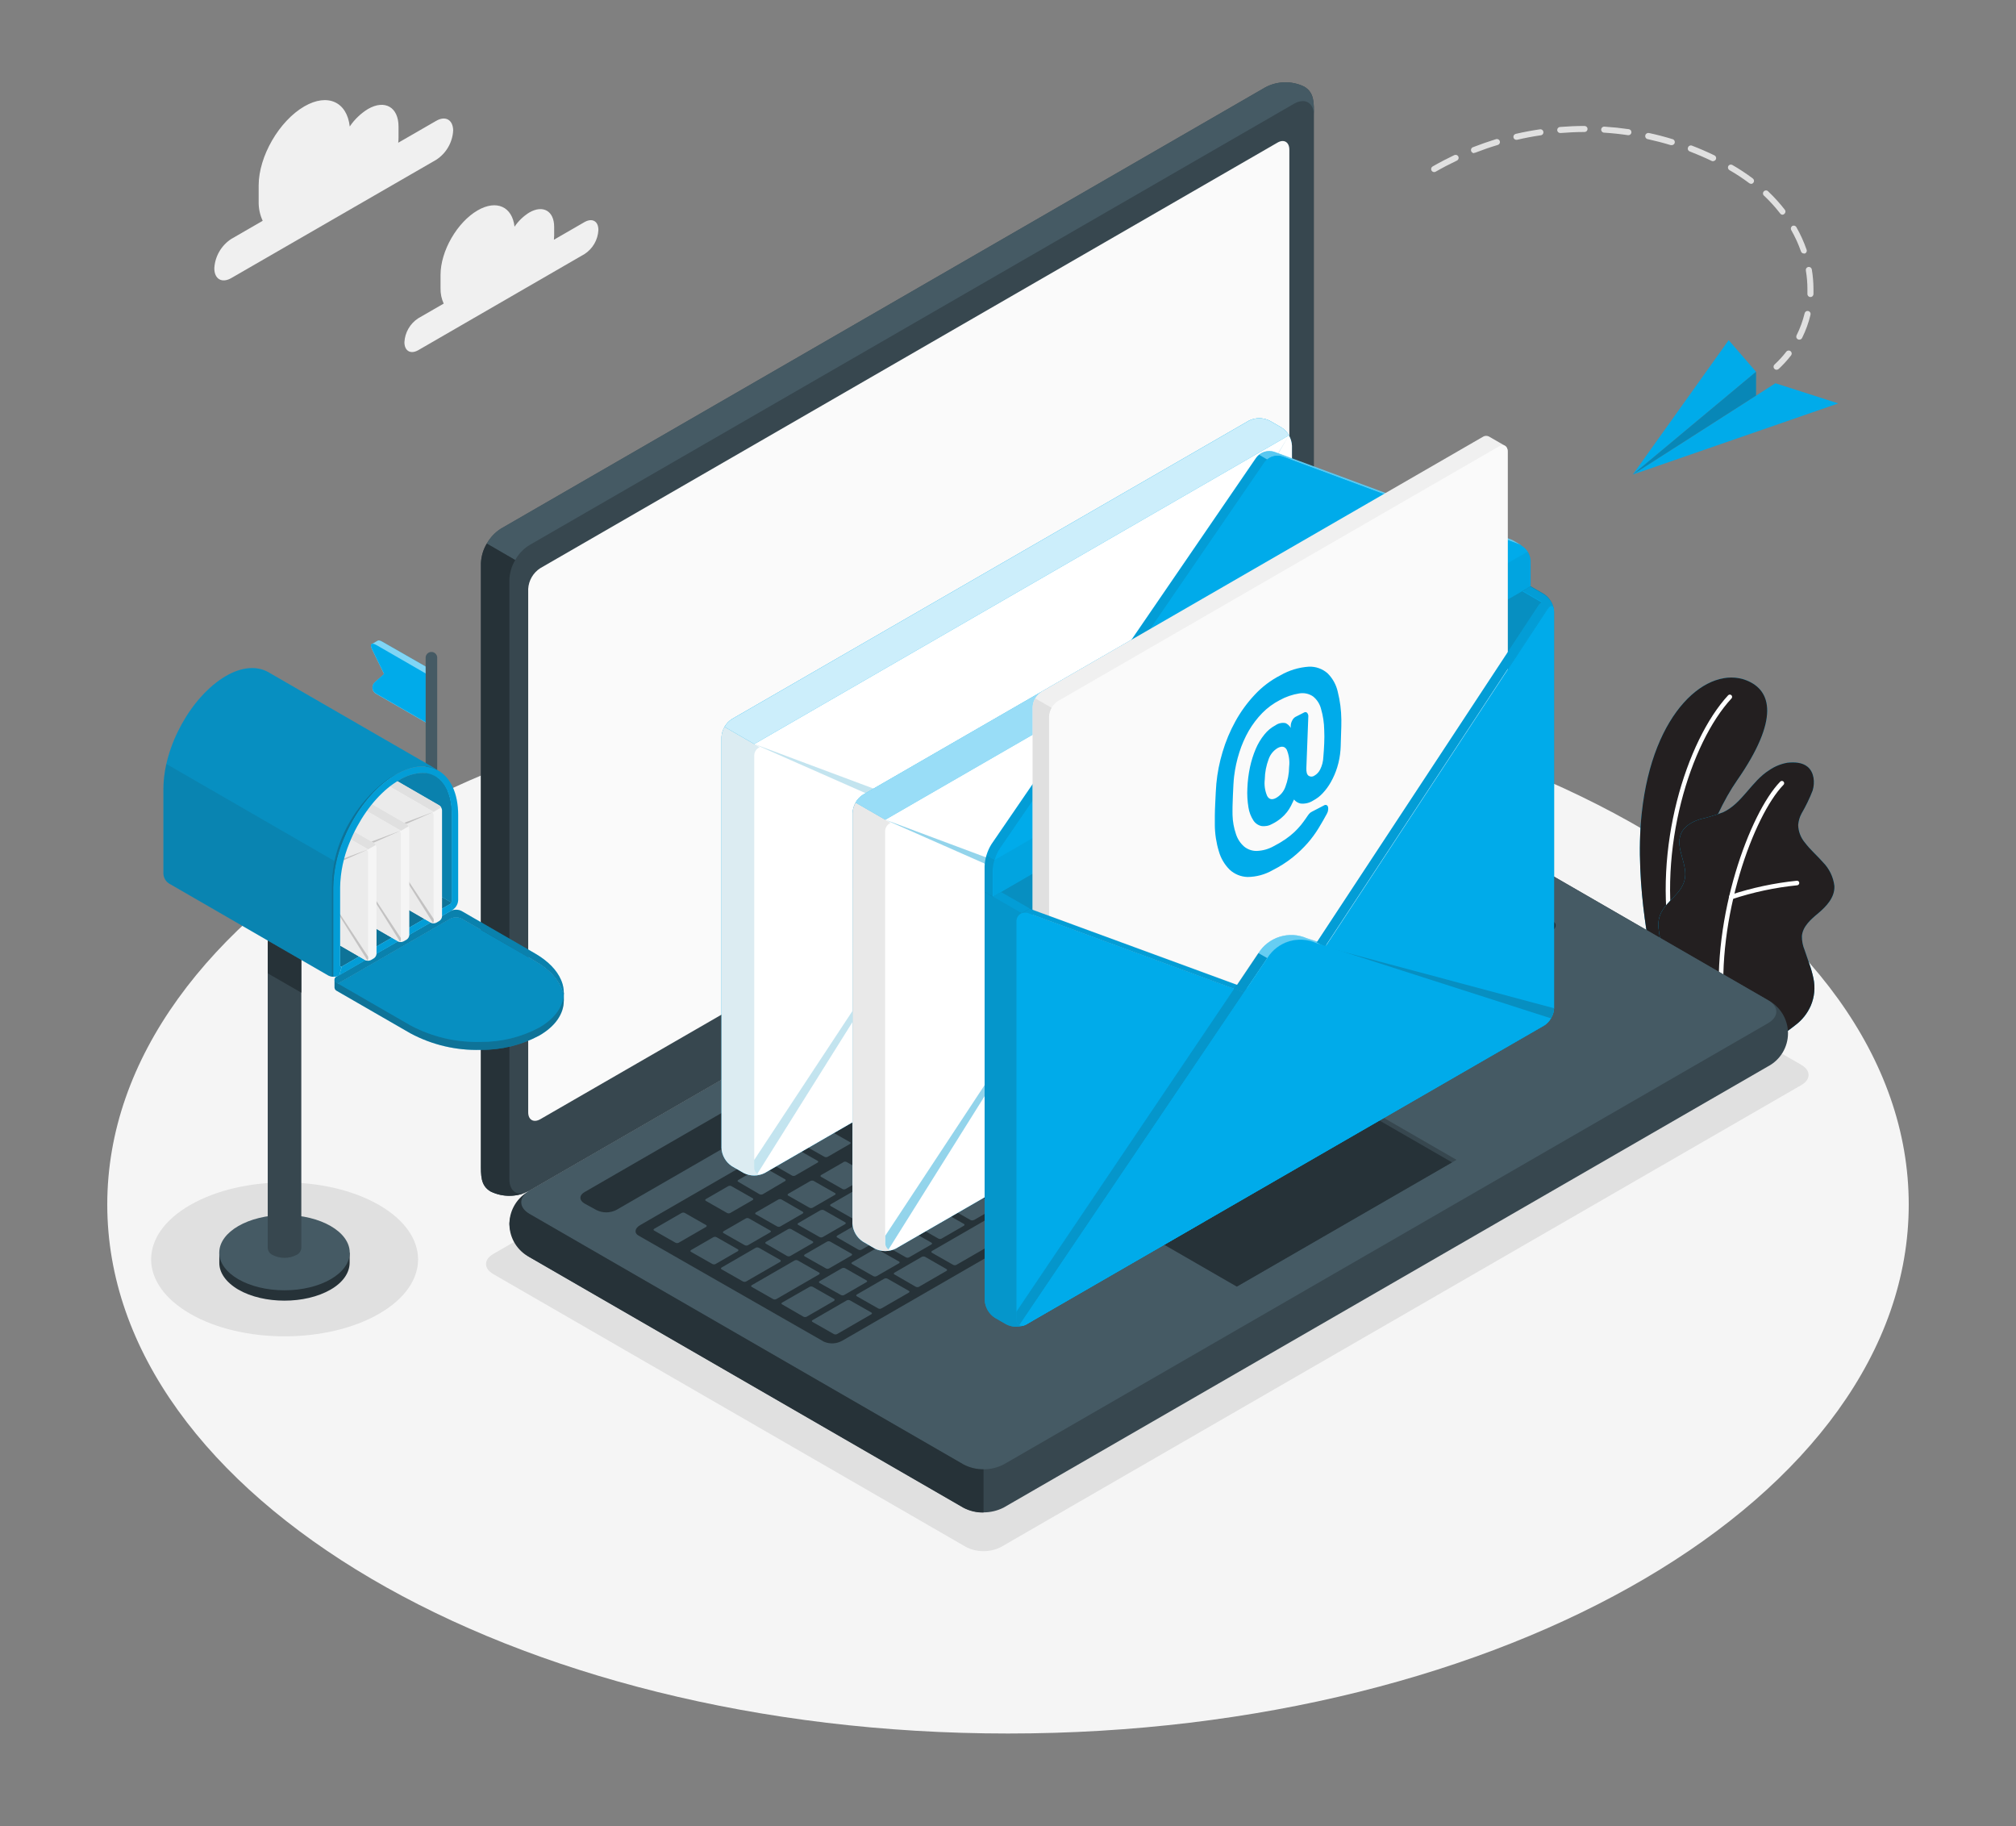<?xml version="1.0" encoding="UTF-8"?>
<svg fill="none" viewBox="0 0 371 336" xmlns="http://www.w3.org/2000/svg">
<rect x="0" y="0" width="371" height="336" fill="#808080" stroke="none"/>
<g clip-path="url(#a)">
<path d="m185.5 318.96c91.549 0 165.76-43.575 165.76-97.329 0-53.753-74.214-97.328-165.76-97.328-91.548 0-165.76 43.575-165.76 97.328 0 53.754 74.214 97.329 165.76 97.329z" fill="#F5F5F5"/>
<path d="m69.748 221.71c9.587 5.533 9.587 14.508 0 20.026-9.587 5.519-25.146 5.534-34.74 0-9.594-5.533-9.594-14.515 0-20.026 9.594-5.511 25.094-5.541 34.74 0z" fill="#E0E0E0"/>
<path d="m90.777 234.43 87.007 50.214c0.996 0.505 2.096 0.769 3.213 0.769 1.116 0 2.217-0.264 3.213-0.769l147.29-85.001c1.773-1.023 1.773-2.685 0-3.709l-87.007-50.222c-0.996-0.504-2.097-0.768-3.213-0.768-1.117 0-2.217 0.264-3.213 0.768l-147.29 85.009c-1.781 1.024-1.781 2.685 0 3.709z" fill="#E0E0E0"/>
<path d="m310.36 181.63-6.062-3.501s-3.614-14.99-2.174-28.475c2.026-18.958 12.228-27.213 19.255-24.476 4.674 1.839 6.121 7.15-1.737 18.446-4.63 6.683-10.321 20.553-9.282 38.006z" fill="#00ABEA"/>
<path d="m310.36 181.63-6.062-3.501s-3.614-14.99-2.174-28.475c2.026-18.958 12.228-27.213 19.255-24.476 4.674 1.839 6.121 7.15-1.737 18.446-4.63 6.683-10.321 20.553-9.282 38.006z" fill="#231F20"/>
<path d="m307.85 174.3h0.082c0.054-9e-3 0.106-0.03 0.152-0.06 0.047-0.03 0.086-0.069 0.118-0.114 0.031-0.046 0.052-0.097 0.063-0.151s0.012-0.11 1e-3 -0.164c-3.324-17.483 2.79-37.138 10.388-45.312 0.072-0.083 0.108-0.191 0.102-0.301s-0.055-0.213-0.136-0.287-0.188-0.114-0.298-0.111-0.215 0.049-0.292 0.128c-7.701 8.329-13.934 28.297-10.558 46.039 0.016 0.09 0.063 0.171 0.131 0.232 0.069 0.06 0.156 0.096 0.247 0.101z" fill="#fff"/>
<path d="m326.24 190.8c0.957 0.482 3.503-1.699 4.215-2.225 1.215-0.922 2.173-2.14 2.782-3.538 0.678-1.589 0.846-3.348 0.483-5.037-0.186-0.891-0.434-1.768-0.742-2.625l-0.869-2.537c-0.343-0.817-0.517-1.695-0.511-2.581 0.133-1.78 1.639-3.093 3.012-4.228 1.484-1.261 3.072-2.9 2.968-5.022-0.199-1.643-0.937-3.174-2.1-4.353-1.076-1.232-2.345-2.307-3.331-3.62-0.769-0.911-1.204-2.057-1.232-3.249 0.061-0.734 0.27-1.448 0.616-2.099 0.795-1.357 1.48-2.776 2.048-4.243 0.445-1.483 0.274-3.36-0.935-4.361-1.002-0.823-2.419-0.875-3.71-0.742-1.199 0.209-2.338 0.675-3.339 1.365-3.28 2.047-5.001 6.142-8.511 7.759-1.397 0.514-2.824 0.943-4.274 1.283-1.425 0.452-2.857 1.261-3.45 2.618-1.187 2.693 1.417 5.8 0.63 8.634-0.69 2.507-3.034 3.567-4.266 5.859-0.505 1.006-0.669 2.149-0.467 3.256 0.21 1.878 0.763 3.701 1.632 5.378 0.975 1.725 2.058 3.388 3.242 4.977 0 0 15.961 9.257 16.109 9.331z" fill="#00ABEA"/>
<path d="m326.24 190.8c0.957 0.482 3.503-1.699 4.215-2.225 1.215-0.922 2.173-2.14 2.782-3.538 0.678-1.589 0.846-3.348 0.483-5.037-0.186-0.891-0.434-1.768-0.742-2.625l-0.869-2.537c-0.343-0.817-0.517-1.695-0.511-2.581 0.133-1.78 1.639-3.093 3.012-4.228 1.484-1.261 3.072-2.9 2.968-5.022-0.199-1.643-0.937-3.174-2.1-4.353-1.076-1.232-2.345-2.307-3.331-3.62-0.769-0.911-1.204-2.057-1.232-3.249 0.061-0.734 0.27-1.448 0.616-2.099 0.795-1.357 1.48-2.776 2.048-4.243 0.445-1.483 0.274-3.36-0.935-4.361-1.002-0.823-2.419-0.875-3.71-0.742-1.199 0.209-2.338 0.675-3.339 1.365-3.28 2.047-5.001 6.142-8.511 7.759-1.397 0.514-2.824 0.943-4.274 1.283-1.425 0.452-2.857 1.261-3.45 2.618-1.187 2.693 1.417 5.8 0.63 8.634-0.69 2.507-3.034 3.567-4.266 5.859-0.505 1.006-0.669 2.149-0.467 3.256 0.21 1.878 0.763 3.701 1.632 5.378 0.975 1.725 2.058 3.388 3.242 4.977 0 0 15.961 9.257 16.109 9.331z" fill="#231F20"/>
<path d="m316.96 185.96c0.056-5e-3 0.11-0.02 0.16-0.046 0.049-0.026 0.093-0.061 0.129-0.104s0.063-0.092 0.08-0.145c0.016-0.053 0.022-0.109 0.017-0.165-1.536-16.629 5.395-35.425 10.833-41.062 0.047-0.037 0.085-0.084 0.113-0.137 0.027-0.054 0.042-0.112 0.045-0.172s-7e-3 -0.12-0.028-0.175c-0.022-0.056-0.056-0.107-0.099-0.148-0.043-0.042-0.094-0.074-0.15-0.095-0.057-0.02-0.116-0.029-0.176-0.024-0.06 4e-3 -0.118 0.021-0.171 0.05-0.052 0.028-0.098 0.068-0.135 0.115-5.557 5.749-12.614 24.863-11.07 41.722 9e-3 0.111 0.062 0.214 0.147 0.286 0.084 0.072 0.194 0.108 0.305 0.1z" fill="#fff"/>
<path d="m318.61 165.45h0.126c3.893-1.291 7.917-2.15 11.999-2.559 0.111-0.011 0.213-0.066 0.284-0.152 0.07-0.086 0.104-0.197 0.094-0.308-3e-3 -0.055-0.017-0.109-0.041-0.159-0.025-0.049-0.06-0.093-0.102-0.129-0.043-0.036-0.092-0.062-0.146-0.077-0.053-0.016-0.109-0.02-0.164-0.013-4.153 0.423-8.248 1.296-12.213 2.604-0.092 0.036-0.169 0.104-0.216 0.191s-0.063 0.188-0.043 0.285c0.019 0.097 0.072 0.184 0.149 0.246 0.078 0.062 0.174 0.095 0.273 0.093v-0.022z" fill="#fff"/>
<path d="m93.744 225.2c0.091 1.232 0.471 2.425 1.109 3.483s1.516 1.951 2.564 2.607l79.921 46.113c1.138 0.572 2.395 0.87 3.669 0.87s2.531-0.298 3.669-0.87l140.69-81.197c1.109-0.584 2.038-1.46 2.686-2.533 0.647-1.073 0.99-2.303 0.99-3.556 0-1.254-0.343-2.483-0.99-3.556-0.648-1.074-1.577-1.95-2.686-2.534l-79.906-46.128c-1.137-0.577-2.394-0.879-3.669-0.879-1.276 0-2.533 0.302-3.669 0.879l-140.71 81.204c-1.048 0.657-1.926 1.552-2.564 2.611-0.638 1.059-1.018 2.253-1.109 3.486z" fill="#37474F"/>
<path d="m97.418 223.34 79.921 46.128c1.136 0.578 2.393 0.879 3.669 0.879 1.275 0 2.532-0.301 3.669-0.879l140.69-81.204c2.033-1.172 2.033-3.07 0-4.235l-79.906-46.128c-1.137-0.577-2.394-0.879-3.67-0.879-1.275 0-2.532 0.302-3.669 0.879l-140.71 81.204c-2.026 1.187-2.026 3.071 0 4.235z" fill="#455A64"/>
<path d="m181 270.35v7.944c-1.292 0.033-2.57-0.269-3.71-0.875l-79.869-46.128c-1.077-0.566-1.983-1.407-2.628-2.437-0.645-1.031-1.004-2.214-1.042-3.43-0.038-1.215 0.248-2.418 0.828-3.487 0.58-1.068 1.433-1.964 2.472-2.595-1.647 1.179-1.484 2.907 0.371 4.005l79.921 46.128c1.126 0.595 2.384 0.896 3.658 0.875z" fill="#263238"/>
<path d="m90.301 219.24c-1.9-1.097-1.796-2.966-1.796-5.288v-110.33c0.077-1.276 0.453-2.516 1.097-3.62 0.644-1.104 1.539-2.041 2.613-2.736l140.67-81.204c1.092-0.578 2.304-0.891 3.539-0.914 1.234-0.023 2.457 0.244 3.57 0.781 1.907 1.098 1.803 2.967 1.803 5.296v110.32c-0.07 1.273-0.438 2.512-1.077 3.617-0.638 1.104-1.527 2.043-2.596 2.739l-140.71 81.204c-1.092 0.58-2.305 0.894-3.542 0.917-1.236 0.023-2.461-0.245-3.574-0.784z" fill="#37474F"/>
<path d="m241.79 21.213c0-2.336-1.647-3.278-3.672-2.114l-140.71 81.212c-1.087 0.673-1.982 1.616-2.597 2.736l-5.231-3.041c0.616-1.121 1.511-2.066 2.597-2.744l140.69-81.204c1.092-0.58 2.305-0.894 3.541-0.917 1.237-0.023 2.461 0.245 3.574 0.784 1.9 1.135 1.803 2.952 1.803 5.288z" fill="#455A64"/>
<path d="m96.986 219.33c-1.052 0.474-2.195 0.712-3.349 0.696-1.154-0.015-2.29-0.283-3.329-0.785-1.899-1.098-1.803-2.967-1.803-5.289v-110.33c0.042-1.277 0.412-2.521 1.076-3.612l5.239 3.033c-0.659 1.094-1.03 2.337-1.076 3.613v110.34c0 2.166 1.417 3.145 3.243 2.337z" fill="#263238"/>
<path d="m99.429 104.54 135.62-78.274c1.217-0.742 2.226-0.134 2.226 1.268v96.335c-0.043 0.766-0.268 1.511-0.655 2.174-0.387 0.662-0.925 1.224-1.571 1.638l-135.62 78.252c-1.217 0.697-2.226 0.134-2.226-1.276v-96.305c0.045-0.766 0.27-1.51 0.656-2.172 0.387-0.663 0.924-1.225 1.57-1.64z" fill="#FAFAFA"/>
<path d="m107.59 219.33 130.59-75.381c0.567-0.289 1.195-0.44 1.833-0.44 0.637 0 1.265 0.151 1.832 0.44l2.174 1.194c1.017 0.586 1.017 1.535 0 2.121l-130.59 75.359c-0.574 0.295-1.209 0.449-1.855 0.449-0.645 0-1.281-0.154-1.855-0.449l-2.151-1.179c-1.01-0.586-1.01-1.535 0.022-2.114z" fill="#263238"/>
<path d="m117.82 225.41 130.59-75.374c0.506-0.289 1.072-0.457 1.655-0.489 0.582-0.032 1.164 0.072 1.699 0.304l33.991 19.626c0.838 0.482 0.697 1.35-0.312 1.936l-130.44 75.27c-0.508 0.288-1.075 0.456-1.658 0.489-0.583 0.034-1.166-0.068-1.703-0.297l-34.132-19.529c-0.846-0.482-0.705-1.35 0.304-1.936z" fill="#263238"/>
<path d="m230.98 181.72 4.096-2.359c0.171-0.096 0.186-0.252 0-0.341l-3.91-2.225c-0.092-0.046-0.194-0.07-0.297-0.07s-0.204 0.024-0.297 0.07l-4.088 2.366c-0.178 0.097-0.193 0.252 0 0.341l3.91 2.225c0.092 0.046 0.192 0.068 0.294 0.067s0.202-0.027 0.292-0.074zm-5.936-8.159-4.088 2.359c-0.178 0.096-0.193 0.252-0.037 0.341l3.91 2.225c0.092 0.046 0.194 0.07 0.297 0.07s0.205-0.024 0.297-0.07l4.088-2.366c0.178-0.096 0.193-0.252 0.037-0.341l-3.91-2.225c-0.096-0.052-0.204-0.078-0.313-0.077-0.109 2e-3 -0.215 0.03-0.31 0.084h0.029zm-13.215 7.625-6.915 3.99c-0.178 0.097-0.193 0.253-0.037 0.342l3.91 2.262c0.092 0.046 0.194 0.069 0.297 0.069s0.205-0.023 0.297-0.069l6.923-3.998c0.17-0.096 0.185-0.252 0-0.341l-3.918-2.225c-0.086-0.056-0.184-0.09-0.286-0.101-0.102-0.01-0.205 4e-3 -0.3 0.041l0.029 0.03zm7.235-4.176-4.089 2.359c-0.17 0.096-0.185 0.252-0.037 0.341l3.918 2.225c0.092 0.046 0.194 0.07 0.297 0.07s0.204-0.024 0.297-0.07l4.088-2.366c0.171-0.096 0.186-0.252 0-0.341l-3.918-2.225c-0.089-0.05-0.188-0.078-0.29-0.082s-0.203 0.017-0.296 0.059l0.03 0.03zm-16.042 9.257-4.089 2.358c-0.17 0.104-0.185 0.253-0.037 0.342l3.918 2.225c0.092 0.045 0.194 0.069 0.297 0.069s0.204-0.024 0.297-0.069l4.088-2.359c0.171-0.104 0.186-0.252 0.037-0.348l-3.918-2.226c-0.093-0.056-0.199-0.087-0.308-0.091s-0.218 0.02-0.315 0.069l0.03 0.03zm-5.973 3.449-4.133 2.329c-0.178 0.104-0.193 0.252 0 0.341l3.91 2.262c0.092 0.046 0.194 0.07 0.297 0.07s0.204-0.024 0.297-0.07l4.088-2.358c0.178-0.104 0.193-0.253 0.037-0.349l-3.91-2.225c-0.092-0.056-0.197-0.088-0.304-0.093-0.108-5e-3 -0.215 0.016-0.312 0.063l0.03 0.03zm15.329 9.212 4.096-2.359c0.171-0.104 0.186-0.252 0-0.341l-3.91-2.225c-0.092-0.048-0.194-0.072-0.297-0.072s-0.205 0.024-0.297 0.072l-4.088 2.359c-0.178 0.103-0.193 0.252-0.037 0.341l3.91 2.262c0.097 0.036 0.202 0.048 0.305 0.037 0.103-0.012 0.202-0.047 0.289-0.104l0.029 0.03zm-5.973 3.449 4.089-2.359c0.17-0.103 0.193-0.252 0.037-0.341l-3.91-2.262c-0.094-0.048-0.197-0.072-0.301-0.072s-0.207 0.024-0.301 0.072l-4.088 2.359c-0.171 0.103-0.185 0.252 0 0.341l3.91 2.225c0.084 0.038 0.175 0.058 0.267 0.059 0.092 2e-3 0.183-0.016 0.268-0.052l0.029 0.03zm-5.98 3.449 4.096-2.359c0.17-0.103 0.185-0.252 0-0.341l-3.911-2.262c-0.091-0.048-0.193-0.072-0.296-0.072-0.104 0-0.206 0.024-0.297 0.072l-4.089 2.366c-0.178 0.104-0.193 0.252-0.037 0.341l3.911 2.262c0.094 0.042 0.198 0.061 0.301 0.054 0.103-6e-3 0.203-0.037 0.292-0.091l0.03 0.03zm-6.025 3.419 4.088-2.358c0.178-0.104 0.193-0.253 0-0.342l-3.91-2.262c-0.092-0.047-0.194-0.072-0.297-0.072s-0.205 0.025-0.297 0.072l-4.036 2.381c-0.171 0.104-0.186 0.252 0 0.341l3.91 2.263c0.087 0.035 0.18 0.052 0.273 0.048 0.094-4e-3 0.185-0.028 0.269-0.071zm30.585-24.106 4.088-2.358c0.171-0.097 0.193-0.252 0.038-0.341l-3.911-2.226c-0.092-0.045-0.194-0.069-0.297-0.069s-0.204 0.024-0.296 0.069l-4.096 2.366c-0.171 0.097-0.186 0.253 0 0.342l3.91 2.225c0.091 0.045 0.192 0.068 0.294 0.066 0.102-1e-3 0.202-0.026 0.292-0.074h-0.022zm-6.678 10.31 9.119-5.266c0.178-0.096 0.193-0.252 0-0.341l-9.497-5.481c-0.094-0.046-0.197-0.07-0.301-0.07s-0.207 0.024-0.3 0.07l-4.712 2.722c-0.178 0.104-0.193 0.259-0.037 0.348l5.031 2.9c0.155 0.089 0.133 0.245-0.038 0.342l-3.717 2.173c-0.171 0.104-0.185 0.252 0 0.341l3.91 2.262c0.089 0.041 0.185 0.063 0.282 0.063 0.098 0 0.194-0.022 0.282-0.063h-0.022zm-27.291-2.314-4.036 2.359c-0.171 0.104-0.186 0.252 0 0.341l3.91 2.262c0.092 0.046 0.194 0.07 0.297 0.07s0.204-0.024 0.297-0.07l4.088-2.358c0.171-0.104 0.186-0.253 0.037-0.342l-3.918-2.262c-0.099-0.058-0.211-0.088-0.326-0.088s-0.227 0.03-0.326 0.088h-0.023zm-5.951 3.419-4.088 2.359c-0.178 0.104-0.193 0.252 0 0.341l3.91 2.263c0.092 0.047 0.194 0.072 0.297 0.072s0.205-0.025 0.297-0.072l4.088-2.359c0.178-0.104 0.193-0.252 0.037-0.341l-3.947-2.263c-0.092-0.047-0.194-0.072-0.297-0.072s-0.205 0.025-0.297 0.072zm-33.071 36.827c0.092 0.047 0.194 0.072 0.297 0.072 0.104 0 0.205-0.025 0.297-0.072l4.088-2.359c0.171-0.096 0.186-0.252 0.038-0.341l-3.918-2.225c-0.092-0.048-0.194-0.072-0.297-0.072s-0.205 0.024-0.297 0.072l-4.088 2.359c-0.171 0.103-0.186 0.259-0.037 0.348l3.917 2.218zm-14.728-9.205-4.089 2.359c-0.17 0.104-0.193 0.26-0.037 0.349l3.918 2.225c0.092 0.047 0.194 0.072 0.297 0.072s0.205-0.025 0.297-0.072l4.088-2.359c0.171-0.096 0.186-0.252 0-0.341l-3.91-2.225c-0.088-0.044-0.184-0.068-0.281-0.069-0.098-1e-3 -0.195 0.02-0.283 0.061zm7.576 6.92c0.093 0.046 0.196 0.069 0.3 0.069s0.207-0.023 0.301-0.069l4.088-2.358c0.171-0.104 0.186-0.26 0-0.349l-3.91-2.225c-0.092-0.047-0.194-0.072-0.297-0.072s-0.205 0.025-0.297 0.072l-4.051 2.329c-0.171 0.096-0.193 0.252-0.037 0.341l3.903 2.262zm16.494 3.709 4.089-2.359c0.17-0.096 0.185-0.252 0-0.341l-3.918-2.225c-0.092-0.046-0.194-0.07-0.297-0.07s-0.204 0.024-0.297 0.07l-4.088 2.366c-0.171 0.097-0.186 0.252 0 0.341l3.91 2.225c0.092 0.044 0.193 0.066 0.295 0.063 0.102-2e-3 0.202-0.029 0.291-0.077l0.015 7e-3zm-6.574 3.471c0.092 0.048 0.194 0.073 0.297 0.073s0.205-0.025 0.297-0.073l4.088-2.358c0.178-0.097 0.193-0.253 0-0.342l-3.91-2.225c-0.092-0.045-0.194-0.069-0.297-0.069s-0.205 0.024-0.297 0.069l-4.088 2.366c-0.178 0.097-0.193 0.253-0.037 0.342l3.947 2.217zm-11.56-17.549-4.096 2.359c-0.171 0.104-0.186 0.259 0 0.348l3.91 2.226c0.092 0.047 0.194 0.072 0.297 0.072s0.205-0.025 0.297-0.072l4.088-2.359c0.178-0.096 0.193-0.252 0.037-0.341l-3.91-2.262c-0.098-0.047-0.207-0.068-0.315-0.063-0.109 5e-3 -0.215 0.037-0.308 0.092zm29.88-17.245-4.088 2.359c-0.178 0.104-0.193 0.252-0.037 0.341l3.91 2.225c0.092 0.048 0.193 0.072 0.297 0.072 0.103 0 0.205-0.024 0.297-0.072l4.095-2.358c0.171-0.104 0.186-0.253 0-0.342l-3.91-2.262c-0.086-0.032-0.179-0.046-0.271-0.039-0.092 6e-3 -0.182 0.032-0.263 0.076h-0.03zm-23.907 13.796-4.089 2.359c-0.17 0.104-0.192 0.259-0.037 0.348l3.911 2.226c0.093 0.047 0.196 0.072 0.3 0.072 0.105 0 0.208-0.025 0.301-0.072l4.088-2.359c0.171-0.104 0.186-0.252 0-0.341l-3.91-2.225c-0.084-0.038-0.175-0.059-0.267-0.06-0.091-1e-3 -0.183 0.017-0.267 0.052h-0.03zm29.88-17.245-4.088 2.359c-0.171 0.104-0.186 0.252 0 0.341l3.91 2.262c0.092 0.048 0.194 0.073 0.297 0.073s0.205-0.025 0.297-0.073l4.088-2.358c0.171-0.104 0.186-0.253 0.037-0.342l-3.918-2.225c-0.088-0.053-0.188-0.084-0.292-0.091-0.103-6e-3 -0.206 0.012-0.301 0.054h-0.03zm-11.924 6.906-4.088 2.358c-0.171 0.104-0.186 0.252 0 0.341l3.91 2.263c0.092 0.047 0.194 0.072 0.297 0.072s0.205-0.025 0.297-0.072l4.088-2.359c0.171-0.104 0.193-0.252 0.037-0.341l-3.94-2.262c-0.093-0.048-0.196-0.073-0.3-0.073-0.105 0-0.208 0.025-0.301 0.073zm-5.973 3.449-4.088 2.358c-0.178 0.104-0.193 0.252-0.037 0.341l3.91 2.263c0.092 0.047 0.193 0.072 0.297 0.072 0.103 0 0.205-0.025 0.297-0.072l4.095-2.359c0.171-0.104 0.186-0.252 0-0.341l-3.88-2.292c-0.094-0.042-0.197-0.062-0.3-0.059-0.103 4e-3 -0.203 0.032-0.294 0.081v8e-3zm-5.936 3.449-4.096 2.358c-0.17 0.104-0.185 0.26 0 0.349l3.911 2.225c0.091 0.048 0.193 0.072 0.296 0.072 0.104 0 0.206-0.024 0.297-0.072l4.089-2.359c0.178-0.103 0.193-0.252 0.037-0.341l-3.94-2.262c-0.099-0.049-0.208-0.072-0.318-0.068s-0.218 0.035-0.313 0.09l0.037 8e-3zm27.284 2.314 4.088-2.359c0.178-0.104 0.193-0.252 0-0.341l-3.91-2.225c-0.093-0.046-0.194-0.07-0.297-0.07s-0.205 0.024-0.297 0.07l-4.096 2.358c-0.171 0.104-0.185 0.253 0 0.342l3.91 2.262c0.092 0.036 0.19 0.05 0.288 0.043 0.097-8e-3 0.192-0.038 0.276-0.088l0.038 8e-3zm55.753-50.237-4.088 2.359c-0.171 0.096-0.186 0.252-0.037 0.341l3.918 2.225c0.092 0.046 0.193 0.07 0.296 0.07s0.205-0.024 0.297-0.07l4.089-2.366c0.17-0.097 0.185-0.252 0.037-0.341l-3.918-2.225c-0.096-0.054-0.205-0.083-0.315-0.083-0.111 0-0.219 0.029-0.316 0.083l0.037 7e-3zm-7.234 4.168-4.089 2.367c-0.17 0.096-0.185 0.252-0.037 0.341l3.918 2.225c0.092 0.046 0.194 0.069 0.297 0.069s0.204-0.023 0.297-0.069l4.088-2.366c0.171-0.097 0.186-0.252 0.037-0.341l-3.918-2.226c-0.096-0.053-0.204-0.081-0.314-0.082-0.11-2e-3 -0.219 0.024-0.316 0.075l0.037 7e-3zm13.178-7.647-4.089 2.359c-0.178 0.096-0.193 0.252-0.037 0.341l3.911 2.225c0.092 0.046 0.193 0.07 0.296 0.07s0.205-0.024 0.297-0.07l4.089-2.366c0.178-0.096 0.193-0.252 0.037-0.341l-3.911-2.225c-0.092-0.046-0.194-0.07-0.297-0.069-0.104 2e-3 -0.205 0.028-0.296 0.076zm-33.034 30.693 4.088-2.359c0.171-0.096 0.186-0.252 0.037-0.341l-3.917-2.225c-0.093-0.046-0.194-0.07-0.297-0.07s-0.205 0.024-0.297 0.07l-4.088 2.366c-0.171 0.096-0.186 0.252-0.037 0.341l3.917 2.225c0.093 0.047 0.195 0.07 0.298 0.069 0.103-2e-3 0.205-0.028 0.296-0.076zm39.601-34.119c-0.093-0.046-0.194-0.07-0.297-0.07s-0.205 0.024-0.297 0.07l-4.089 2.366c-0.17 0.096-0.185 0.252-0.037 0.341l3.918 2.225c0.092 0.046 0.194 0.07 0.297 0.07s0.205-0.024 0.297-0.07l4.088-2.366c0.171-0.097 0.186-0.252 0.037-0.341l-3.917-2.225zm-62.328 53.708 4.088-2.359c0.171-0.104 0.185-0.252 0-0.341l-3.91-2.263c-0.092-0.047-0.194-0.072-0.297-0.072-0.104 0-0.205 0.025-0.297 0.072l-4.014 2.359c-0.171 0.104-0.193 0.252 0 0.341l3.91 2.263c0.087 0.034 0.18 0.05 0.273 0.047 0.094-4e-3 0.185-0.028 0.269-0.07l-0.022 0.023zm73.287-42.279 4.088-2.358c0.178-0.097 0.193-0.252 0.037-0.341l-3.932-2.337c-0.092-0.046-0.194-0.069-0.297-0.069s-0.205 0.023-0.297 0.069l-4.088 2.359c-0.178 0.104-0.193 0.259-0.037 0.348l3.91 2.226c0.09 0.062 0.195 0.1 0.304 0.11s0.219-7e-3 0.319-0.051l-7e-3 0.044zm-11.568 0.223 4.096-2.359c0.171-0.096 0.185-0.252 0-0.341l-3.91-2.225c-0.093-0.046-0.194-0.07-0.297-0.07s-0.205 0.024-0.297 0.07l-4.088 2.366c-0.179 0.096-0.193 0.252-0.038 0.341l3.911 2.225c0.102 0.043 0.214 0.059 0.325 0.046 0.11-0.013 0.216-0.054 0.305-0.12l-7e-3 0.067zm6.188-8.404c-0.092-0.045-0.193-0.069-0.296-0.069s-0.205 0.024-0.297 0.069l-4.089 2.366c-0.17 0.097-0.185 0.253 0 0.342l3.911 2.225c0.091 0.047 0.193 0.072 0.296 0.072 0.104 0 0.206-0.025 0.297-0.072l4.089-2.359c0.17-0.096 0.193-0.252 0-0.341l-3.911-2.233zm1.262-0.741 9.497 5.481c0.093 0.047 0.196 0.072 0.301 0.072 0.104 0 0.207-0.025 0.3-0.072l4.089-2.359c0.17-0.096 0.185-0.252 0-0.341l-9.498-5.481c-0.092-0.046-0.194-0.07-0.297-0.07s-0.204 0.024-0.296 0.07l-4.089 2.358c-0.148 0.067-0.148 0.223 0 0.312l-7e-3 0.03zm-13.801 7.595-4.089 2.366c-0.171 0.096-0.185 0.252 0 0.341l3.91 2.225c0.092 0.048 0.194 0.072 0.297 0.072 0.104 0 0.205-0.024 0.297-0.072l4.088-2.358c0.171-0.097 0.193-0.253 0.038-0.342l-3.911-2.225c-0.097-0.052-0.204-0.079-0.314-0.081-0.11-1e-3 -0.218 0.024-0.316 0.074zm-44.958 25.96-4.089 2.366c-0.17 0.097-0.185 0.252 0 0.341l3.918 2.226c0.092 0.047 0.194 0.072 0.297 0.072s0.205-0.025 0.297-0.072l4.029-2.337c0.17-0.096 0.185-0.252 0.037-0.341l-3.918-2.225c-0.087-0.047-0.183-0.074-0.282-0.079s-0.198 0.011-0.289 0.049zm56.34-21.221c0.092 0.048 0.193 0.073 0.297 0.073 0.103 0 0.205-0.025 0.296-0.073l4.089-2.358c0.17-0.097 0.185-0.252 0-0.341l-3.888-2.27c-0.092-0.046-0.194-0.07-0.297-0.07s-0.205 0.024-0.297 0.07l-4.088 2.359c-0.171 0.103-0.186 0.259-0.037 0.348l3.925 2.262zm-50.36 17.802-4.088 2.366c-0.178 0.096-0.193 0.252 0 0.341l3.91 2.225c0.092 0.048 0.194 0.072 0.297 0.072s0.205-0.024 0.297-0.072l4.088-2.359c0.178-0.096 0.193-0.252 0.037-0.341l-3.91-2.225c-0.1-0.063-0.216-0.099-0.335-0.103-0.118-4e-3 -0.236 0.024-0.34 0.081l0.044 0.015zm-46.864 38.28c0.091 0.047 0.193 0.072 0.296 0.072 0.104 0 0.205-0.025 0.297-0.072l4.089-2.359c0.178-0.096 0.193-0.252 0-0.341l-3.866-2.255c-0.092-0.045-0.194-0.069-0.297-0.069s-0.205 0.024-0.297 0.069l-4.088 2.359c-0.178 0.104-0.193 0.26-0.037 0.349l3.903 2.247zm-6.946-7.276-4.11 2.388c-0.171 0.096-0.186 0.252 0 0.341l3.91 2.225c0.092 0.048 0.194 0.073 0.297 0.073s0.205-0.025 0.297-0.073l4.088-2.358c0.178-0.104 0.193-0.26 0.037-0.349l-3.91-2.225c-0.094-0.049-0.199-0.074-0.305-0.073-0.106 2e-3 -0.211 0.029-0.304 0.08v-0.029zm13.52 3.805 4.088-2.359c0.171-0.096 0.186-0.252 0-0.341l-3.91-2.233c-0.092-0.045-0.194-0.069-0.297-0.069s-0.205 0.024-0.297 0.069l-4.088 2.359c-0.171 0.104-0.186 0.26 0 0.349l3.918 2.225c0.088 0.051 0.187 0.08 0.289 0.085s0.204-0.014 0.297-0.056v-0.029zm5.973-3.449 4.088-2.359c0.178-0.104 0.193-0.252 0.037-0.341l-3.91-2.248c-0.092-0.045-0.194-0.069-0.297-0.069s-0.204 0.024-0.297 0.069l-4.088 2.359c-0.178 0.104-0.193 0.26 0 0.349l3.91 2.225c0.084 0.048 0.177 0.078 0.273 0.085 0.097 8e-3 0.194-6e-3 0.284-0.041v-0.029zm5.98-3.449 4.089-2.359c0.17-0.104 0.185-0.252 0-0.341l-3.911-2.262c-0.092-0.046-0.193-0.07-0.296-0.07s-0.205 0.024-0.297 0.07l-4.089 2.358c-0.17 0.104-0.193 0.26-0.037 0.341l3.918 2.226c0.09 0.063 0.194 0.102 0.303 0.114 0.109 0.011 0.219-5e-3 0.32-0.048v-0.029zm-19.499-0.356-4.089 2.358c-0.171 0.097-0.193 0.253-0.037 0.342l3.91 2.225c0.094 0.046 0.197 0.069 0.301 0.069s0.207-0.023 0.3-0.069l4.089-2.359c0.17-0.104 0.185-0.26 0-0.349l-3.911-2.225c-0.09-0.037-0.188-0.053-0.286-0.046-0.097 6e-3 -0.192 0.035-0.277 0.083v-0.029zm5.98-3.449-4.096 2.358c-0.17 0.097-0.185 0.253 0 0.342l3.911 2.225c0.092 0.045 0.193 0.069 0.296 0.069s0.205-0.024 0.297-0.069l4.089-2.366c0.17-0.097 0.192-0.253 0.037-0.342l-3.911-2.225c-0.098-0.047-0.207-0.068-0.316-0.062-0.109 7e-3 -0.215 0.041-0.307 0.099v-0.029zm23.9-13.796-4.089 2.358c-0.17 0.097-0.185 0.253 0 0.342l3.911 2.225c0.092 0.045 0.194 0.069 0.297 0.069s0.204-0.024 0.296-0.069l4.089-2.366c0.17-0.097 0.185-0.253 0.037-0.342l-3.918-2.225c-0.098-0.047-0.207-0.068-0.316-0.062-0.109 7e-3 -0.215 0.041-0.307 0.099v-0.029zm-5.973 3.493-4.089 2.359c-0.178 0.096-0.193 0.252-0.037 0.341l3.911 2.225c0.092 0.046 0.193 0.07 0.296 0.07s0.205-0.024 0.297-0.07l4.089-2.366c0.178-0.096 0.193-0.252 0-0.341l-3.911-2.225c-0.087-0.041-0.183-0.061-0.279-0.06-0.096 2e-3 -0.191 0.025-0.277 0.067zm11.953-6.905-4.088 2.366c-0.178 0.096-0.193 0.252 0 0.341l3.91 2.225c0.093 0.046 0.194 0.07 0.297 0.07s0.205-0.024 0.297-0.07l4.088-2.366c0.178-0.096 0.193-0.252 0.037-0.341l-3.91-2.225c-0.096-0.055-0.203-0.084-0.313-0.087-0.11-2e-3 -0.219 0.022-0.318 0.072v0.015zm-23.907 13.788-4.088 2.359c-0.178 0.096-0.193 0.252-0.037 0.341l3.91 2.225c0.092 0.046 0.194 0.07 0.297 0.07s0.204-0.024 0.297-0.07l4.095-2.366c0.171-0.096 0.186-0.252 0-0.341l-3.91-2.225c-0.088-0.042-0.185-0.062-0.283-0.061-0.097 1e-3 -0.194 0.025-0.281 0.068zm5.973-3.449-4.088 2.359c-0.171 0.096-0.186 0.252 0 0.341l3.91 2.225c0.092 0.046 0.194 0.07 0.297 0.07s0.205-0.024 0.297-0.07l4.088-2.366c0.171-0.096 0.193-0.252 0.037-0.341l-3.917-2.225c-0.097-0.052-0.204-0.078-0.313-0.077-0.109 2e-3 -0.216 0.031-0.311 0.084zm-7.627 22.46 4.088-2.359c0.178-0.096 0.193-0.252 0.037-0.341l-3.91-2.225c-0.093-0.046-0.194-0.07-0.297-0.07s-0.205 0.024-0.297 0.07l-4.088 2.358c-0.178 0.104-0.193 0.26 0 0.349l3.91 2.225c0.087 0.04 0.183 0.061 0.279 0.059 0.096-1e-3 0.191-0.024 0.278-0.066zm-31.513-1.484-3.911-2.225c-0.091-0.047-0.193-0.072-0.296-0.072-0.104 0-0.205 0.025-0.297 0.072l-4.089 2.359c-0.178 0.104-0.193 0.259 0 0.348l3.911 2.226c0.091 0.047 0.193 0.072 0.297 0.072 0.103 0 0.205-0.025 0.296-0.072l4.089-2.359c0.141-0.104 0.156-0.282 0-0.349zm7.791 1.951-3.911-2.225c-0.091-0.048-0.193-0.072-0.296-0.072-0.104 0-0.205 0.024-0.297 0.072l-6.255 3.619c-0.178 0.104-0.193 0.26 0 0.349l3.91 2.225c0.092 0.048 0.194 0.072 0.297 0.072s0.205-0.024 0.297-0.072l6.292-3.627c0.104-0.096 0.119-0.252-0.037-0.341zm-13.631-6.409-3.91-2.225c-0.092-0.047-0.194-0.072-0.297-0.072s-0.205 0.025-0.297 0.072l-5.038 2.908c-0.171 0.096-0.185 0.252 0 0.341l3.91 2.225c0.093 0.046 0.194 0.07 0.297 0.07s0.205-0.024 0.297-0.07l5.031-2.907c0.148-0.104 0.163-0.267 7e-3 -0.342zm3.859-2.225c0.091 0.048 0.193 0.073 0.296 0.073 0.104 0 0.205-0.025 0.297-0.073l4.089-2.358c0.178-0.104 0.193-0.26 0.037-0.349l-3.911-2.225c-0.091-0.048-0.193-0.072-0.296-0.072-0.104 0-0.205 0.024-0.297 0.072l-4.089 2.359c-0.178 0.096-0.193 0.252-0.037 0.341l3.911 2.232zm16.932 10.963-3.91-2.225c-0.093-0.046-0.194-0.07-0.297-0.07s-0.205 0.024-0.297 0.07l-7.865 4.539c-0.171 0.104-0.193 0.252 0 0.341l3.91 2.225c0.093 0.048 0.196 0.073 0.301 0.073 0.104 0 0.207-0.025 0.3-0.073l7.858-4.539c0.141-0.104 0.156-0.259 0-0.348v7e-3zm2.76 4.858-3.917-2.225c-0.093-0.046-0.194-0.069-0.297-0.069s-0.205 0.023-0.297 0.069l-5.038 2.885c-0.171 0.104-0.186 0.253 0 0.342l3.918 2.262c0.092 0.045 0.193 0.069 0.296 0.069s0.205-0.024 0.297-0.069l5.031-2.908c0.141-0.118 0.163-0.274 7e-3 -0.363v7e-3zm24.746-41.462c0.092 0.047 0.194 0.072 0.297 0.072s0.205-0.025 0.297-0.072l4.088-2.359c0.171-0.104 0.186-0.252 0.037-0.341l-3.918-2.225c-0.092-0.045-0.194-0.069-0.296-0.069-0.103 0-0.205 0.024-0.297 0.069l-4.081 2.314c-0.171 0.104-0.186 0.252-0.037 0.341l3.91 2.27zm-11.954 6.898c0.092 0.047 0.194 0.072 0.297 0.072s0.205-0.025 0.297-0.072l4.088-2.359c0.171-0.096 0.193-0.252 0.038-0.341l-3.918-2.262c-0.093-0.045-0.194-0.069-0.297-0.069s-0.204 0.024-0.297 0.069l-4.088 2.359c-0.171 0.103-0.186 0.259 0 0.348l3.88 2.255zm-26.511 15.294c0.093 0.046 0.196 0.07 0.3 0.07s0.207-0.024 0.301-0.07l4.088-2.41c0.171-0.104 0.186-0.26 0-0.349l-3.91-2.225c-0.092-0.048-0.194-0.072-0.297-0.072s-0.205 0.024-0.297 0.072l-4.088 2.359c-0.171 0.096-0.193 0.252 0 0.341l3.903 2.284zm32.484-18.728c0.092 0.047 0.194 0.072 0.297 0.072 0.104 0 0.205-0.025 0.297-0.072l4.089-2.359c0.178-0.096 0.192-0.252 0.037-0.341l-3.911-2.262c-0.092-0.046-0.194-0.07-0.297-0.07s-0.204 0.024-0.296 0.07l-4.089 2.358c-0.178 0.104-0.193 0.26-0.037 0.349l3.91 2.255zm-11.953 6.898c0.092 0.047 0.193 0.072 0.297 0.072 0.103 0 0.205-0.025 0.296-0.072l4.089-2.359c0.178-0.096 0.193-0.252 0-0.341l-3.91-2.262c-0.093-0.046-0.194-0.07-0.297-0.07s-0.205 0.024-0.297 0.07l-4.088 2.358c-0.179 0.104-0.193 0.26-0.038 0.349l3.948 2.255zm-3.881 31.36c-0.092-0.046-0.194-0.07-0.297-0.07s-0.204 0.024-0.296 0.07l-6.293 3.634c-0.17 0.097-0.185 0.252 0 0.341l3.911 2.226c0.092 0.047 0.193 0.072 0.297 0.072 0.103 0 0.205-0.025 0.296-0.072l6.293-3.635c0.17-0.096 0.185-0.252 0-0.341l-3.911-2.225zm-4.697-26.413c0.093 0.046 0.194 0.07 0.297 0.07s0.205-0.024 0.297-0.07l4.096-2.366c0.17-0.096 0.185-0.252 0-0.341l-3.911-2.225c-0.091-0.048-0.193-0.073-0.296-0.073-0.104 0-0.205 0.025-0.297 0.073l-4.089 2.358c-0.178 0.097-0.193 0.253-0.037 0.342l3.94 2.232zm-5.973 3.449c0.092 0.046 0.194 0.07 0.297 0.07s0.205-0.024 0.297-0.07l4.088-2.366c0.178-0.096 0.193-0.252 0.037-0.341l-3.91-2.225c-0.092-0.048-0.193-0.073-0.297-0.073-0.103 0-0.205 0.025-0.297 0.073l-4.095 2.358c-0.171 0.097-0.186 0.253 0 0.342l3.88 2.232zm121.4-40.943c-0.092-0.047-0.194-0.072-0.297-0.072s-0.205 0.025-0.297 0.072l-10.069 5.808c-0.17 0.104-0.193 0.252-0.037 0.341l3.918 2.262c0.092 0.048 0.194 0.072 0.297 0.072s0.205-0.024 0.297-0.072l10.061-5.807c0.178-0.104 0.193-0.253 0.037-0.342l-3.91-2.262zm-13.215 7.625c-0.092-0.047-0.194-0.072-0.297-0.072s-0.205 0.025-0.297 0.072l-4.088 2.359c-0.171 0.104-0.193 0.252-0.037 0.341l3.91 2.262c0.093 0.048 0.196 0.072 0.301 0.072 0.104 0 0.207-0.024 0.3-0.072l4.089-2.359c0.17-0.103 0.185-0.252 0-0.341l-3.881-2.262zm-80.663 44.919 4.088-2.359c0.171-0.096 0.186-0.252 0.038-0.341l-3.918-2.225c-0.092-0.046-0.194-0.07-0.297-0.07s-0.205 0.024-0.297 0.07l-4.088 2.358c-0.171 0.104-0.186 0.26 0 0.349l3.91 2.225c0.089 0.042 0.185 0.062 0.283 0.061s0.194-0.025 0.281-0.068zm68.709-38.021c-0.092-0.046-0.194-0.07-0.297-0.07s-0.204 0.024-0.296 0.07l-4.089 2.359c-0.17 0.104-0.193 0.252-0.037 0.341l3.918 2.262c0.092 0.048 0.193 0.072 0.297 0.072 0.103 0 0.205-0.024 0.296-0.072l4.089-2.359c0.171-0.103 0.185-0.252 0-0.341l-3.881-2.262zm31.164-17.972c-0.091-0.047-0.193-0.072-0.297-0.072-0.103 0-0.205 0.025-0.296 0.072l-4.111 2.396c-0.171 0.104-0.193 0.252-0.037 0.341l3.91 2.225c0.092 0.046 0.194 0.07 0.297 0.07s0.205-0.024 0.297-0.07l4.096-2.358c0.17-0.104 0.185-0.253 0-0.342l-3.859-2.262zm9.891-1.187-9.505-5.488c-0.092-0.048-0.193-0.073-0.297-0.073-0.103 0-0.205 0.025-0.297 0.073l-4.11 2.395c-0.171 0.104-0.186 0.253-0.037 0.342l9.505 5.488c0.092 0.046 0.194 0.07 0.297 0.07 0.102 0 0.204-0.024 0.296-0.07l4.089-2.358c0.17-0.164 0.193-0.312 0.037-0.401l0.022 0.022zm-63.411 32.028c-0.092-0.048-0.194-0.072-0.297-0.072s-0.205 0.024-0.297 0.072l-5.031 2.9c-0.17 0.104-0.193 0.26-0.037 0.349l3.911 2.225c0.093 0.047 0.196 0.072 0.3 0.072 0.105 0 0.208-0.025 0.301-0.072l5.03-2.9c0.171-0.104 0.186-0.26 0.038-0.349l-3.918-2.225zm15.099-8.715c-0.091-0.048-0.193-0.073-0.296-0.073-0.104 0-0.205 0.025-0.297 0.073l-6.292 3.627c-0.171 0.103-0.186 0.259-0.037 0.348l3.917 2.225c0.092 0.048 0.194 0.073 0.297 0.073s0.205-0.025 0.297-0.073l6.292-3.627c0.171-0.103 0.186-0.252 0-0.341l-3.881-2.232zm-28.938 16.703c-0.091-0.047-0.193-0.072-0.296-0.072-0.104 0-0.205 0.025-0.297 0.072l-33.657 19.426c-0.171 0.096-0.193 0.252-0.037 0.341l3.91 2.225c0.092 0.048 0.193 0.073 0.297 0.073 0.103 0 0.205-0.025 0.297-0.073l33.664-19.418c0.171-0.104 0.186-0.26 0-0.349l-3.881-2.225zm-35.541 20.516c-0.093-0.046-0.194-0.069-0.297-0.069s-0.205 0.023-0.297 0.069l-5.038 2.908c-0.171 0.104-0.186 0.252 0 0.341l3.91 2.262c0.092 0.046 0.194 0.07 0.297 0.07s0.205-0.024 0.297-0.07l5.031-2.907c0.17-0.097 0.192-0.253 0.037-0.342l-3.94-2.262zm42.464-24.477c-0.091-0.047-0.193-0.072-0.296-0.072-0.104 0-0.206 0.025-0.297 0.072l-5.038 2.908c-0.171 0.096-0.186 0.252 0 0.341l3.91 2.225c0.092 0.048 0.193 0.073 0.297 0.073 0.103 0 0.205-0.025 0.296-0.073l5.031-2.907c0.178-0.097 0.193-0.252 0.037-0.341l-3.94-2.226zm-49.387 28.497c-0.092-0.047-0.194-0.072-0.297-0.072s-0.205 0.025-0.297 0.072l-5.031 2.9c-0.178 0.104-0.192 0.26 0 0.349l3.911 2.225c0.092 0.048 0.193 0.073 0.297 0.073 0.103 0 0.205-0.025 0.296-0.073l5.031-2.9c0.178-0.104 0.193-0.252 0-0.341l-3.91-2.233zm63.248-36.492c-0.092-0.046-0.194-0.07-0.297-0.07s-0.204 0.024-0.297 0.07l-5.03 2.907c-0.179 0.097-0.193 0.252 0 0.341l3.91 2.263c0.092 0.045 0.194 0.069 0.297 0.069s0.204-0.024 0.296-0.069l5.031-2.908c0.178-0.096 0.193-0.252 0.037-0.341l-3.947-2.262zm21.392-12.35c-0.092-0.047-0.194-0.072-0.297-0.072s-0.205 0.025-0.297 0.072l-4.096 2.359c-0.17 0.104-0.185 0.252 0 0.341l3.881 2.232c0.092 0.048 0.193 0.073 0.297 0.073 0.103 0 0.205-0.025 0.297-0.073l4.088-2.358c0.178-0.104 0.193-0.252 0-0.341l-3.873-2.233zm13.356-9.338 4.088-2.359c0.171-0.104 0.193-0.252 0.037-0.341l-3.917-2.225c-0.093-0.046-0.194-0.069-0.297-0.069s-0.205 0.023-0.297 0.069l-4.088 2.358c-0.171 0.104-0.186 0.253 0 0.349l3.91 2.225c0.094 0.043 0.197 0.063 0.3 0.058 0.104-6e-3 0.204-0.035 0.293-0.088l-0.029 0.023zm-24.39 1.172 4.089-2.359c0.17-0.096 0.193-0.252 0.037-0.341l-3.911-2.225c-0.093-0.046-0.196-0.07-0.3-0.07s-0.207 0.024-0.301 0.07l-4.088 2.366c-0.171 0.096-0.186 0.252 0 0.341l3.91 2.225c0.094 0.043 0.197 0.063 0.301 0.058 0.103-6e-3 0.204-0.035 0.293-0.088l-0.03 0.023zm-15.819 22.044 11.946-6.898c0.178-0.104 0.193-0.253 0.037-0.342l-3.91-2.262c-0.093-0.046-0.194-0.069-0.297-0.069s-0.205 0.023-0.297 0.069l-11.953 6.898c-0.171 0.104-0.193 0.252-0.038 0.341l3.911 2.226c0.09 0.053 0.191 0.084 0.296 0.091 0.104 6e-3 0.209-0.013 0.305-0.054zm33.687-19.767c0.091 0.047 0.193 0.072 0.296 0.072 0.104 0 0.205-0.025 0.297-0.072l4.089-2.359c0.178-0.104 0.193-0.252 0.037-0.341l-3.911-2.262c-0.092-0.046-0.193-0.07-0.296-0.07s-0.205 0.024-0.297 0.07l-4.089 2.358c-0.178 0.104-0.193 0.26 0 0.349l3.874 2.255zm-5.016-3.271 4.088-2.359c0.178-0.096 0.193-0.252 0.037-0.341l-3.91-2.225c-0.092-0.046-0.194-0.07-0.297-0.07s-0.205 0.024-0.297 0.07l-4.088 2.358c-0.178 0.104-0.193 0.26-0.037 0.349l3.91 2.225c0.092 0.046 0.194 0.07 0.298 0.069 0.103-2e-3 0.205-0.028 0.296-0.076zm-34.674 26.464 4.088-2.358c0.179-0.104 0.193-0.252 0.038-0.341l-3.911-2.255c-0.092-0.048-0.193-0.073-0.297-0.073-0.103 0-0.205 0.025-0.296 0.073l-4.096 2.358c-0.171 0.104-0.186 0.253 0 0.342l3.91 2.262c0.087 0.045 0.183 0.069 0.28 0.072 0.098 3e-3 0.195-0.017 0.284-0.057v-0.023zm26.46-15.576c0.091 0.048 0.193 0.072 0.297 0.072 0.103 0 0.205-0.024 0.296-0.072l4.089-2.358c0.17-0.104 0.185-0.253 0.037-0.342l-3.918-2.225c-0.092-0.045-0.194-0.069-0.297-0.069s-0.204 0.024-0.297 0.069l-4.088 2.359c-0.171 0.104-0.185 0.252 0 0.348l3.881 2.218zm-56.34 32.873 4.088-2.358c0.171-0.097 0.186-0.253 0-0.342l-3.918-2.262c-0.092-0.045-0.194-0.069-0.296-0.069-0.103 0-0.205 0.024-0.297 0.069l-4.089 2.359c-0.17 0.104-0.185 0.259-0.037 0.348l3.918 2.226c0.094 0.058 0.201 0.092 0.311 0.097 0.111 5e-3 0.221-0.018 0.32-0.068zm5.973-3.449 4.088-2.358c0.178-0.097 0.193-0.253 0.037-0.342l-3.895-2.291c-0.092-0.046-0.194-0.07-0.297-0.07s-0.205 0.024-0.297 0.07l-4.088 2.358c-0.178 0.104-0.193 0.26 0 0.349l3.91 2.225c0.083 0.044 0.174 0.069 0.268 0.074 0.093 6e-3 0.187-0.01 0.274-0.044v0.029zm-11.954 6.898 4.089-2.358c0.178-0.097 0.192-0.253 0-0.342l-3.911-2.225c-0.092-0.045-0.194-0.069-0.297-0.069s-0.204 0.024-0.296 0.069l-4.089 2.359c-0.178 0.104-0.193 0.26-0.037 0.349l3.91 2.225c0.1 0.048 0.21 0.07 0.321 0.064 0.11-7e-3 0.217-0.042 0.31-0.101v0.029zm23.907-13.833 4.089-2.358c0.178-0.104 0.193-0.253 0.037-0.342l-3.91-2.262c-0.093-0.046-0.194-0.069-0.297-0.069s-0.205 0.023-0.297 0.069l-4.088 2.359c-0.179 0.104-0.193 0.252 0 0.341l3.873 2.262c0.091 0.048 0.193 0.072 0.297 0.072 0.103 0 0.205-0.024 0.296-0.072zm-5.973 3.449 4.089-2.358c0.17-0.097 0.185-0.253 0.037-0.342l-3.94-2.232c-0.092-0.046-0.194-0.07-0.297-0.07s-0.205 0.024-0.297 0.07l-4.088 2.358c-0.171 0.104-0.186 0.26-0.037 0.349l3.917 2.225c0.094 0.053 0.2 0.081 0.307 0.082 0.108 1e-3 0.214-0.024 0.309-0.074v-8e-3zm11.954-6.898 4.088-2.358c0.171-0.104 0.186-0.253 0-0.342l-3.91-2.262c-0.092-0.047-0.194-0.072-0.297-0.072s-0.205 0.025-0.297 0.072l-4.088 2.359c-0.171 0.104-0.193 0.252-0.037 0.341l3.918 2.262c0.094 0.054 0.201 0.083 0.31 0.084s0.217-0.025 0.313-0.076v-8e-3zm32.611-47.982c0.092 0.048 0.193 0.072 0.297 0.072 0.103 0 0.205-0.024 0.296-0.072l4.089-2.358c0.178-0.104 0.193-0.253 0.037-0.342l-1.039-0.6c-0.092-0.046-0.194-0.07-0.297-0.07s-0.204 0.024-0.296 0.07l-4.096 2.366c-0.171 0.096-0.186 0.252 0 0.341l1.009 0.593zm-29.68 18.803c0.092 0.045 0.194 0.069 0.297 0.069 0.102 0 0.204-0.024 0.296-0.069l4.089-2.359c0.17-0.104 0.185-0.259 0-0.348l-3.911-2.226c-0.091-0.047-0.193-0.072-0.296-0.072-0.104 0-0.205 0.025-0.297 0.072l-4.089 2.359c-0.17 0.097-0.185 0.252-0.037 0.341l3.948 2.233zm11.953-6.898c0.093 0.045 0.194 0.069 0.297 0.069s0.205-0.024 0.297-0.069l4.088-2.359c0.171-0.104 0.186-0.259 0-0.348l-3.88-2.27c-0.092-0.048-0.194-0.072-0.297-0.072s-0.205 0.024-0.297 0.072l-4.088 2.359c-0.171 0.096-0.193 0.252-0.037 0.341l3.917 2.277zm-19.254 11.126c0.092 0.045 0.193 0.069 0.296 0.069s0.205-0.024 0.297-0.069l4.089-2.366c0.178-0.097 0.192-0.253 0.037-0.342l-3.955-2.269c-0.092-0.048-0.194-0.073-0.297-0.073s-0.205 0.025-0.297 0.073l-4.088 2.358c-0.178 0.097-0.193 0.253-0.037 0.342l3.955 2.277zm13.274-7.655c0.092 0.046 0.194 0.07 0.297 0.07s0.204-0.024 0.296-0.07l4.089-2.359c0.178-0.103 0.193-0.259 0.037-0.348l-3.91-2.225c-0.092-0.048-0.194-0.073-0.297-0.073s-0.205 0.025-0.297 0.073l-4.088 2.358c-0.178 0.097-0.193 0.253-0.037 0.342l3.91 2.232zm-25.228 14.56c0.093 0.044 0.194 0.066 0.297 0.066 0.102 0 0.204-0.022 0.296-0.066l4.089-2.359c0.178-0.103 0.193-0.259 0.037-0.348l-3.91-2.225c-0.092-0.048-0.194-0.073-0.297-0.073s-0.205 0.025-0.297 0.073l-4.088 2.358c-0.178 0.097-0.193 0.253-0.037 0.342l3.91 2.232zm5.98-3.456c0.093 0.045 0.194 0.069 0.297 0.069s0.205-0.024 0.297-0.069l4.088-2.359c0.171-0.104 0.186-0.26 0-0.349l-3.91-2.225c-0.092-0.047-0.193-0.072-0.297-0.072-0.103 0-0.205 0.025-0.297 0.072l-4.088 2.359c-0.171 0.096-0.185 0.252-0.037 0.341l3.947 2.233zm31.001-19.552c0.092 0.047 0.194 0.072 0.297 0.072s0.205-0.025 0.297-0.072l4.088-2.359c0.178-0.104 0.193-0.252 0.037-0.341l-1.039-0.601c-0.092-0.046-0.193-0.069-0.296-0.069s-0.205 0.023-0.297 0.069l-4.089 2.366c-0.178 0.097-0.192 0.253-0.037 0.342l1.039 0.593zm17.934-10.384c0.092 0.047 0.194 0.072 0.297 0.072s0.205-0.025 0.297-0.072l4.088-2.359c0.171-0.104 0.186-0.252 0-0.341l-1.038-0.601c-0.093-0.046-0.194-0.069-0.297-0.069s-0.205 0.023-0.297 0.069l-4.088 2.366c-0.179 0.097-0.193 0.252-0.038 0.341l1.076 0.594zm8.214 4.739c0.092 0.046 0.194 0.07 0.297 0.07s0.205-0.024 0.297-0.07l4.088-2.366c0.178-0.096 0.193-0.252 0.037-0.341l-3.91-2.225c-0.092-0.046-0.194-0.07-0.297-0.07s-0.204 0.024-0.297 0.07l-4.088 2.366c-0.178 0.096-0.193 0.252-0.037 0.341l3.91 2.225zm11.383 13.107 4.088-2.359c0.178-0.104 0.193-0.252 0-0.341l-3.91-2.262c-0.093-0.046-0.194-0.07-0.297-0.07s-0.205 0.024-0.297 0.07l-4.088 2.358c-0.179 0.104-0.193 0.252-0.038 0.341l3.911 2.263c0.095 0.056 0.203 0.087 0.313 0.089 0.111 3e-3 0.22-0.023 0.318-0.075v-0.014zm-31.55-10.948c0.091 0.047 0.193 0.072 0.296 0.072 0.104 0 0.206-0.025 0.297-0.072l4.089-2.359c0.17-0.104 0.185-0.252 0-0.341l-1.039-0.601c-0.092-0.046-0.194-0.069-0.297-0.069s-0.204 0.023-0.297 0.069l-4.088 2.366c-0.171 0.097-0.193 0.252 0 0.341l1.039 0.594zm-48.972 29.913c0.092 0.046 0.194 0.069 0.296 0.069 0.103 0 0.205-0.023 0.297-0.069l4.089-2.358c0.17-0.104 0.185-0.26 0.037-0.349l-3.918-2.225c-0.092-0.047-0.193-0.072-0.297-0.072-0.103 0-0.205 0.025-0.297 0.072l-4.088 2.359c-0.171 0.096-0.185 0.252-0.037 0.341l3.918 2.232z" fill="#455A64"/>
<path d="m204.5 223.4 0.838 0.483 22.275 12.846 39.601-22.852 0.823-0.475-23.105-13.329-40.432 23.327z" fill="#37474F"/>
<path d="m205.34 223.88 22.275 12.847 39.6-22.852-22.282-12.855-39.593 22.86z" fill="#263238"/>
<path d="m79.441 123.27-9.075-5.192c-0.401-0.237-0.697-0.296-0.853-0.2l-1.105 0.638c-0.193 0.111-0.185 0.438 0.052 0.942l2.226 4.569-1.647 1.483c-0.175 0.134-0.312 0.311-0.399 0.514s-0.12 0.424-0.096 0.643c0.024 0.22 0.104 0.429 0.232 0.608 0.128 0.179 0.301 0.323 0.5 0.416l9.075 5.237 1.105-0.646-0.015-9.012z" fill="#00ABEA"/>
<path d="m79.441 123.27-9.075-5.192c-0.401-0.237-0.697-0.296-0.853-0.2l-1.105 0.638c-0.193 0.111-0.185 0.438 0.052 0.942l2.226 4.569-1.647 1.483c-0.175 0.134-0.312 0.311-0.399 0.514s-0.12 0.424-0.096 0.643c0.024 0.22 0.104 0.429 0.232 0.608 0.128 0.179 0.301 0.323 0.5 0.416l9.075 5.237 1.105-0.646-0.015-9.012z" fill="#fff" opacity=".5"/>
<path d="m69.259 118.68c-0.883-0.512-1.247-0.178-0.801 0.741l2.226 4.569-1.647 1.484c-0.175 0.134-0.312 0.311-0.399 0.514-0.087 0.202-0.12 0.424-0.096 0.643 0.024 0.219 0.104 0.428 0.232 0.608 0.128 0.179 0.301 0.322 0.5 0.415l9.075 5.237v-8.967l-9.089-5.244z" fill="#00ABEA"/>
<path d="m79.399 152.13c-0.141 1e-3 -0.28-0.026-0.41-0.079-0.13-0.054-0.248-0.132-0.348-0.232-0.1-0.099-0.178-0.217-0.232-0.347-0.053-0.13-0.08-0.27-0.079-0.41v-30.129c0.022-0.267 0.144-0.516 0.341-0.697s0.455-0.282 0.723-0.282 0.526 0.101 0.723 0.282 0.319 0.43 0.341 0.697v30.129c1e-3 0.14-0.026 0.279-0.079 0.408-0.053 0.13-0.131 0.247-0.23 0.347-0.099 0.099-0.216 0.178-0.345 0.232-0.129 0.053-0.268 0.081-0.408 0.081z" fill="#455A64"/>
<path d="m40.358 232.36v-1.876h0.453c0.705-1.266 1.765-2.297 3.05-2.967 4.689-2.707 12.288-2.707 16.977 0 1.287 0.667 2.348 1.699 3.05 2.967h0.46v1.817c0 1.802-1.128 3.612-3.51 4.984-4.689 2.708-12.288 2.708-16.977 0-2.308-1.357-3.517-3.145-3.502-4.925z" fill="#263238"/>
<path d="m52.357 237.41c6.63 0 12.006-3.102 12.006-6.928s-5.375-6.927-12.006-6.927-12.006 3.101-12.006 6.927 5.375 6.928 12.006 6.928z" fill="#455A64"/>
<path d="m55.45 165.23v64.426c-0.026 0.272-0.123 0.531-0.282 0.753-0.159 0.221-0.374 0.397-0.623 0.508-0.677 0.344-1.426 0.524-2.185 0.524-0.759 0-1.508-0.18-2.185-0.524-0.25-0.11-0.466-0.285-0.625-0.507-0.159-0.221-0.256-0.482-0.281-0.754v-64.426h6.181z" fill="#37474F"/>
<path d="m49.272 173.03v6.06l6.181 3.56v-6.045l-6.181-3.575z" fill="#263238"/>
<path d="m71.679 159.47 11.427 6.601c-0.058 0.093-0.134 0.174-0.223 0.238l-19.989 11.534c-0.171 0.096-0.304 0-0.304-0.186v-14.397c0.055-2.769 0.621-5.505 1.669-8.07l7.42 4.28z" fill="#00ABEA"/>
<path d="m71.679 159.47 11.427 6.601c-0.058 0.093-0.134 0.174-0.223 0.238l-19.989 11.534c-0.171 0.096-0.304 0-0.304-0.186v-14.397c0.055-2.769 0.621-5.505 1.669-8.07l7.42 4.28z" fill="#231F20" opacity=".4"/>
<path d="m83.196 150.01v16.132l-18.936-10.947 0.067-0.156c2.026-5.074 5.424-9.368 9.134-11.504 1.286-0.811 2.762-1.268 4.281-1.328 3.369 0 5.454 2.989 5.454 7.803z" fill="#00ABEA"/>
<path d="m83.196 150.01v16.132l-18.936-10.947 0.067-0.156c2.026-5.074 5.424-9.368 9.134-11.504 1.286-0.811 2.762-1.268 4.281-1.328 3.369 0 5.454 2.989 5.454 7.803z" fill="#231F20" opacity=".3"/>
<path d="m103.76 184.11v-1.438h-0.141v0.207c-0.085-0.399-0.209-0.789-0.371-1.164-0.742-1.766-2.352-3.457-4.778-4.859l-13.527-7.81c-0.317-0.157-0.666-0.239-1.02-0.239s-0.703 0.082-1.02 0.239l-20.687 11.934c-0.255-0.211-0.475-0.462-0.653-0.741v1.483c0.013 0.126 0.058 0.247 0.13 0.351 0.073 0.104 0.171 0.187 0.285 0.242l13.534 7.803c3.97 2.132 8.429 3.185 12.933 3.056 3.751 0.042 7.453-0.858 10.766-2.618 3.042-1.743 4.541-4.065 4.541-6.431l7e-3 -0.015z" fill="#00ABEA"/>
<path d="m103.76 184.11v-1.438h-0.141v0.207c-0.085-0.399-0.209-0.789-0.371-1.164-0.742-1.766-2.352-3.457-4.778-4.859l-13.527-7.81c-0.317-0.157-0.666-0.239-1.02-0.239s-0.703 0.082-1.02 0.239l-20.687 11.934c-0.255-0.211-0.475-0.462-0.653-0.741v1.483c0.013 0.126 0.058 0.247 0.13 0.351 0.073 0.104 0.171 0.187 0.285 0.242l13.534 7.803c3.97 2.132 8.429 3.185 12.933 3.056 3.751 0.042 7.453-0.858 10.766-2.618 3.042-1.743 4.541-4.065 4.541-6.431l7e-3 -0.015z" fill="#231F20" opacity=".4"/>
<path d="m103.24 181.72c-0.742-1.766-2.353-3.457-4.779-4.859l-13.527-7.81c-0.317-0.158-0.666-0.24-1.02-0.24-0.354 0-0.703 0.082-1.02 0.24l-20.687 11.927 13.297 7.669c3.971 2.128 8.429 3.181 12.933 3.056 3.751 0.038 7.452-0.862 10.766-2.618 2.731-1.573 4.222-3.598 4.497-5.711-0.074-0.571-0.229-1.128-0.46-1.654z" fill="#00ABEA"/>
<path d="m103.24 181.72c-0.742-1.766-2.353-3.457-4.779-4.859l-13.527-7.81c-0.317-0.158-0.666-0.24-1.02-0.24-0.354 0-0.703 0.082-1.02 0.24l-20.687 11.927 13.297 7.669c3.971 2.128 8.429 3.181 12.933 3.056 3.751 0.038 7.452-0.862 10.766-2.618 2.731-1.573 4.222-3.598 4.497-5.711-0.074-0.571-0.229-1.128-0.46-1.654z" fill="#231F20" opacity=".2"/>
<path d="m103.71 183.38c-0.072-0.575-0.227-1.137-0.46-1.668-0.742-1.766-2.352-3.457-4.779-4.859l-13.527-7.81c-0.317-0.157-0.666-0.239-1.02-0.239-0.354 0-0.703 0.082-1.02 0.239l-20.687 11.934-0.237-0.133c-0.123-0.042-0.23-0.122-0.306-0.227-0.076-0.106-0.116-0.233-0.116-0.363s0.041-0.257 0.116-0.362c0.076-0.106 0.182-0.186 0.306-0.228l20.924-12.038c0.316-0.162 0.665-0.247 1.02-0.247 0.355 0 0.705 0.085 1.02 0.247l13.527 7.811c2.427 1.402 4.022 3.093 4.779 4.858 0.248 0.563 0.408 1.161 0.475 1.773 0.048 0.436 0.043 0.877-0.015 1.312z" fill="#00ABEA"/>
<path d="m103.71 183.38c-0.072-0.575-0.227-1.137-0.46-1.668-0.742-1.766-2.352-3.457-4.779-4.859l-13.527-7.81c-0.317-0.157-0.666-0.239-1.02-0.239-0.354 0-0.703 0.082-1.02 0.239l-20.687 11.934-0.237-0.133c-0.123-0.042-0.23-0.122-0.306-0.227-0.076-0.106-0.116-0.233-0.116-0.363s0.041-0.257 0.116-0.362c0.076-0.106 0.182-0.186 0.306-0.228l20.924-12.038c0.316-0.162 0.665-0.247 1.02-0.247 0.355 0 0.705 0.085 1.02 0.247l13.527 7.811c2.427 1.402 4.022 3.093 4.779 4.858 0.248 0.563 0.408 1.161 0.475 1.773 0.048 0.436 0.043 0.877-0.015 1.312z" fill="#231F20" opacity=".3"/>
<path d="m62.436 179.46 20.917-12.075-0.467-1.09-19.99 11.541-0.46 1.624z" fill="#00ABEA"/>
<path d="m62.436 179.46 20.917-12.075-0.467-1.09-19.99 11.541-0.46 1.624z" fill="#231F20" opacity=".1"/>
<path d="m81.348 149.09c-0.009-0.173-0.058-0.341-0.145-0.491-0.086-0.149-0.207-0.276-0.352-0.37l-25.466-14.716c-0.153-0.08-0.324-0.122-0.497-0.122s-0.344 0.042-0.497 0.122l-0.564 0.327c-0.145 0.094-0.266 0.22-0.352 0.37s-0.136 0.318-0.145 0.49v19.515c0.01 0.172 0.06 0.34 0.146 0.489 0.086 0.149 0.206 0.277 0.351 0.371l25.466 14.701c0.156 0.077 0.327 0.117 0.501 0.117s0.345-0.04 0.501-0.117l0.556-0.326c0.144-0.095 0.264-0.222 0.351-0.371 0.086-0.15 0.137-0.317 0.146-0.49v-19.499z" fill="#F5F5F5"/>
<path d="m81.207 148.57-1.417 0.815-26.311-15.19c0.082-0.154 0.202-0.284 0.349-0.378l0.564-0.319c0.153-0.081 0.324-0.123 0.497-0.123s0.344 0.042 0.497 0.123l25.495 14.701c0.139 0.093 0.252 0.22 0.327 0.371z" fill="#E0E0E0"/>
<path d="m79.797 149.38-0.26 0.156c0.082 0.035 0.15 0.094 0.197 0.17s0.068 0.164 0.063 0.253v19.514c0.007 0.064-0.004 0.128-0.031 0.186-0.028 0.057-0.071 0.106-0.125 0.141-0.076 0.029-0.161 0.029-0.237 0l-0.104-0.045-25.473-14.693c-0.144-0.096-0.264-0.223-0.35-0.372s-0.137-0.317-0.147-0.489v-19.515c0.007-0.175 0.058-0.346 0.148-0.496l26.319 15.19z" fill="#EBEBEB"/>
<path d="m79.79 149.38-11.79 4.399c-0.407 0.155-0.856 0.166-1.27 0.031s-0.77-0.408-1.008-0.773l-1.907-2.907-10.432-15.999 10.069 16.11-10.121 3.961c0.006 0.176 0.06 0.348 0.156 0.497l9.995-4.414 2.226 3.524c0.245 0.391 0.622 0.682 1.064 0.818 0.442 0.137 0.917 0.109 1.34-0.077l1.566-0.69 9.995 15.94c0.051-0.036 0.092-0.086 0.118-0.143 0.026-0.057 0.036-0.121 0.03-0.183v-0.364l-10.121-15.279 10.091-4.451z" fill="#231F20" opacity=".2"/>
<path d="m75.324 152.51c-0.011-0.172-0.061-0.34-0.147-0.489s-0.206-0.277-0.35-0.372l-25.473-14.693c-0.153-0.081-0.324-0.123-0.497-0.123s-0.344 0.042-0.497 0.123l-0.564 0.319c-0.144 0.095-0.264 0.222-0.35 0.371-0.086 0.15-0.137 0.317-0.147 0.489v19.515c0.011 0.173 0.062 0.341 0.148 0.491 0.086 0.151 0.206 0.28 0.349 0.377l25.473 14.693c0.153 0.081 0.324 0.123 0.497 0.123s0.344-0.042 0.497-0.123l0.564-0.319c0.144-0.095 0.264-0.222 0.35-0.371 0.086-0.15 0.137-0.317 0.147-0.489v-19.522z" fill="#F5F5F5"/>
<path d="m75.176 152.05-1.41 0.816-26.319-15.227c0.084-0.151 0.204-0.278 0.349-0.371l0.564-0.319c0.153-0.081 0.324-0.123 0.497-0.123s0.344 0.042 0.497 0.123l25.473 14.693c0.149 0.104 0.27 0.244 0.349 0.408z" fill="#E0E0E0"/>
<path d="m73.766 152.83-0.26 0.156c0.082 0.035 0.15 0.094 0.197 0.17s0.068 0.164 0.063 0.253v19.514c0.007 0.064-0.004 0.128-0.031 0.186-0.028 0.057-0.071 0.106-0.125 0.141-0.076 0.029-0.161 0.029-0.237 0l-0.104-0.045-25.473-14.693c-0.144-0.095-0.264-0.223-0.35-0.372s-0.137-0.317-0.147-0.489v-19.514c0.007-0.176 0.058-0.347 0.148-0.497l26.319 15.19z" fill="#EBEBEB"/>
<path d="m73.766 152.83-11.798 4.413c-0.407 0.152-0.853 0.162-1.265 0.027-0.413-0.135-0.767-0.406-1.005-0.768l-1.899-2.901-10.447-16.013 10.069 16.11-10.121 3.961c0.015 0.175 0.068 0.344 0.156 0.497l9.995-4.451 2.226 3.523c0.244 0.391 0.621 0.68 1.06 0.816 0.44 0.136 0.914 0.11 1.336-0.074l1.573-0.69 9.965 15.97c0.054-0.035 0.097-0.084 0.125-0.141 0.028-0.058 0.038-0.122 0.031-0.186v-0.326l-10.099-15.309 10.099-4.458z" fill="#231F20" opacity=".2"/>
<path d="m69.291 155.96c-0.009-0.173-0.058-0.341-0.145-0.491-0.086-0.149-0.207-0.276-0.352-0.37l-25.466-14.701c-0.154-0.077-0.325-0.117-0.497-0.117s-0.343 0.04-0.497 0.117l-0.564 0.327c-0.145 0.093-0.266 0.22-0.352 0.37-0.086 0.15-0.136 0.317-0.145 0.49v19.515c0.009 0.172 0.058 0.34 0.145 0.49 0.086 0.149 0.207 0.276 0.352 0.37l25.466 14.701c0.156 0.077 0.327 0.116 0.501 0.116 0.174 0 0.345-0.039 0.501-0.116l0.556-0.326c0.145-0.094 0.266-0.221 0.352-0.371 0.086-0.149 0.136-0.317 0.145-0.49v-19.514z" fill="#F5F5F5"/>
<path d="m69.15 155.47-1.417 0.816-26.311-15.191c0.082-0.151 0.202-0.279 0.349-0.37l0.564-0.327c0.154-0.077 0.325-0.117 0.497-0.117 0.173 0 0.343 0.04 0.497 0.117l25.465 14.701c0.149 0.091 0.272 0.219 0.356 0.371z" fill="#E0E0E0"/>
<path d="m67.623 176.77c0.032 7e-3 0.065 7e-3 0.097 0-0.015 8e-3 -0.031 0.012-0.048 0.012-0.017 0-0.034-4e-3 -0.048-0.012z" fill="#00ABEA"/>
<path d="m67.74 156.28-0.26 0.156c0.082 0.035 0.15 0.095 0.197 0.17 0.046 0.076 0.068 0.164 0.063 0.253v19.522c0.007 0.062-0.004 0.126-0.032 0.182-0.028 0.056-0.07 0.104-0.124 0.137-0.076 0.03-0.161 0.03-0.237 0l-0.104-0.037-25.473-14.701c-0.145-0.094-0.266-0.221-0.352-0.37-0.086-0.15-0.136-0.318-0.145-0.49v-19.508c0.007-0.175 0.058-0.346 0.148-0.497l26.319 15.183z" fill="#EBEBEB"/>
<path d="m67.733 156.29-11.79 4.406c-0.408 0.152-0.855 0.162-1.269 0.027-0.414-0.134-0.77-0.406-1.009-0.769l-1.892-2.9-10.447-16.006 10.069 16.102-10.121 3.961c0.006 0.177 0.06 0.349 0.156 0.497l9.995-4.413 2.226 3.523c0.244 0.392 0.622 0.683 1.064 0.819s0.917 0.109 1.34-0.077l1.566-0.697 9.995 15.939c0.053-0.035 0.094-0.084 0.12-0.142s0.036-0.121 0.028-0.184v-0.326l-10.091-15.31 10.062-4.45z" fill="#231F20" opacity=".2"/>
<path d="m80.547 141.67c-2.026-1.06-4.712-0.875-7.65 0.831-3.302 1.891-6.277 5.333-8.362 9.272-0.485 0.913-0.921 1.851-1.306 2.811-1.145 2.745-1.762 5.682-1.818 8.656v16.481c-0.354 3e-3 -0.703-0.081-1.016-0.245l-29.302-16.926c-0.295-0.195-0.54-0.456-0.717-0.763-0.176-0.306-0.279-0.65-0.3-1.002v-15.621c0-7.803 5.142-17.06 11.479-20.768 2.968-1.736 5.736-1.877 7.784-0.742l31.208 18.016z" fill="#00ABEA"/>
<path d="m80.547 141.67c-2.026-1.06-4.712-0.875-7.65 0.831-3.302 1.891-6.277 5.333-8.362 9.272-0.485 0.913-0.921 1.851-1.306 2.811-1.145 2.745-1.762 5.682-1.818 8.656v16.481c-0.354 3e-3 -0.703-0.081-1.016-0.245l-29.302-16.926c-0.295-0.195-0.54-0.456-0.717-0.763-0.176-0.306-0.279-0.65-0.3-1.002v-15.621c0-7.803 5.142-17.06 11.479-20.768 2.968-1.736 5.736-1.877 7.784-0.742l31.208 18.016z" fill="#231F20" opacity=".2"/>
<path d="m31.093 162.55 29.302 16.949c0.313 0.164 0.663 0.248 1.016 0.244v-16.481c0.011-1.551 0.195-3.096 0.549-4.606l-31.342-18.09c-0.348 1.508-0.53 3.05-0.542 4.598v15.621c0.021 0.353 0.123 0.696 0.3 1.003 0.176 0.306 0.422 0.567 0.717 0.762z" fill="#231F20" opacity=".1"/>
<path d="m63.23 154.6c-1.145 2.745-1.762 5.682-1.818 8.655v16.459c-0.125-3e-3 -0.249-0.018-0.371-0.044v-16.415c0-12.097 9.312-19.789 11.872-20.768-3.302 1.892-6.277 5.333-8.362 9.272-0.491 0.922-0.932 1.871-1.321 2.841z" fill="#00ABEA"/>
<path d="m63.23 154.6c-1.145 2.745-1.762 5.682-1.818 8.655v16.459c-0.125-3e-3 -0.249-0.018-0.371-0.044v-16.415c0-12.097 9.312-19.789 11.872-20.768-3.302 1.892-6.277 5.333-8.362 9.272-0.491 0.922-0.932 1.871-1.321 2.841z" fill="#231F20" opacity=".4"/>
<path d="m62.895 177.84c-0.163 0.097-0.304 0-0.304-0.178v-14.396c0.053-2.77 0.62-5.506 1.669-8.07l0.067-0.156c0.405-1.016 0.871-2.007 1.395-2.967 2.026-3.731 4.771-6.831 7.739-8.537 1.286-0.81 2.762-1.268 4.281-1.328 0.775-6e-3 1.54 0.18 2.226 0.542 2.003 1.068 3.176 3.649 3.176 7.261v15.762c-0.006 0.105-0.037 0.207-0.09 0.299-0.053 0.091-0.126 0.169-0.214 0.227l0.46 1.091 0.104-0.06c0.158-0.116 0.301-0.254 0.423-0.408 0.296-0.367 0.468-0.819 0.49-1.29v-15.621c0-4.176-1.484-7.083-3.821-8.315-2.026-1.068-4.712-0.882-7.65 0.824-3.302 1.891-6.277 5.325-8.362 9.279-0.485 0.91-0.92 1.846-1.306 2.803-1.147 2.748-1.763 5.687-1.818 8.664v16.444h0.23c0.296-0.017 0.585-0.098 0.846-0.238l0.46-1.632z" fill="#00ABEA"/>
<path d="m62.895 177.84c-0.163 0.097-0.304 0-0.304-0.178v-14.396c0.053-2.77 0.62-5.506 1.669-8.07l0.067-0.156c0.405-1.016 0.871-2.007 1.395-2.967 2.026-3.731 4.771-6.831 7.739-8.537 1.286-0.81 2.762-1.268 4.281-1.328 0.775-6e-3 1.54 0.18 2.226 0.542 2.003 1.068 3.176 3.649 3.176 7.261v15.762c-0.006 0.105-0.037 0.207-0.09 0.299-0.053 0.091-0.126 0.169-0.214 0.227l0.46 1.091 0.104-0.06c0.158-0.116 0.301-0.254 0.423-0.408 0.296-0.367 0.468-0.819 0.49-1.29v-15.621c0-4.176-1.484-7.083-3.821-8.315-2.026-1.068-4.712-0.882-7.65 0.824-3.302 1.891-6.277 5.325-8.362 9.279-0.485 0.91-0.92 1.846-1.306 2.803-1.147 2.748-1.763 5.687-1.818 8.664v16.444h0.23c0.296-0.017 0.585-0.098 0.846-0.238l0.46-1.632z" fill="#231F20" opacity=".1"/>
<path d="m132.77 135.64c0.035-0.669 0.228-1.321 0.563-1.901 0.336-0.58 0.804-1.072 1.367-1.437l95.102-54.887c0.598-0.304 1.259-0.462 1.929-0.462s1.331 0.158 1.929 0.462l2.174 1.254c0.56 0.366 1.026 0.859 1.36 1.439 0.334 0.58 0.527 1.23 0.562 1.899v75.567c-0.037 0.668-0.23 1.317-0.564 1.897s-0.799 1.073-1.358 1.441l-95.109 54.924c-0.598 0.3-1.257 0.456-1.926 0.456-0.668 0-1.328-0.156-1.925-0.456l-2.174-1.253c-0.561-0.367-1.027-0.86-1.362-1.44s-0.53-1.23-0.568-1.898v-75.604z" fill="#00ABEA"/>
<path d="m132.77 135.64c0.035-0.669 0.228-1.321 0.563-1.901 0.336-0.58 0.804-1.072 1.367-1.437l95.102-54.887c0.598-0.304 1.259-0.462 1.929-0.462s1.331 0.158 1.929 0.462l2.174 1.254c0.56 0.366 1.026 0.859 1.36 1.439 0.334 0.58 0.527 1.23 0.562 1.899v75.567c-0.037 0.668-0.23 1.317-0.564 1.897s-0.799 1.073-1.358 1.441l-95.109 54.924c-0.598 0.3-1.257 0.456-1.926 0.456-0.668 0-1.328-0.156-1.925-0.456l-2.174-1.253c-0.561-0.367-1.027-0.86-1.362-1.44s-0.53-1.23-0.568-1.898v-75.604z" fill="#fff"/>
<path d="m133.34 133.75 5.469 3.152 98.389-56.794c-0.326-0.585-0.793-1.079-1.358-1.439l-2.181-1.246c-0.595-0.307-1.254-0.467-1.922-0.467-0.669 0-1.328 0.16-1.922 0.467l-95.11 54.888c-0.572 0.353-1.042 0.849-1.365 1.439z" fill="#00ABEA"/>
<path d="m133.34 133.75 5.469 3.152 98.389-56.794c-0.326-0.585-0.793-1.079-1.358-1.439l-2.181-1.246c-0.595-0.307-1.254-0.467-1.922-0.467-0.669 0-1.328 0.16-1.922 0.467l-95.11 54.888c-0.572 0.353-1.042 0.849-1.365 1.439z" fill="#fff" opacity=".8"/>
<path d="m132.77 135.64v75.567c0.035 0.669 0.228 1.321 0.563 1.901 0.336 0.58 0.804 1.073 1.367 1.437l2.174 1.261c0.168 0.093 0.345 0.173 0.527 0.237 0.258 0.084 0.524 0.144 0.793 0.178 0.507 0.064 1.021 0.047 1.522-0.052l0.378-0.096 0.237-0.082c-0.149 0.06-0.31 0.087-0.471 0.081-0.161-7e-3 -0.319-0.047-0.463-0.118-0.207-0.134-0.372-0.323-0.477-0.546s-0.146-0.47-0.117-0.715v-75.567c-0.02-0.342 0.065-0.683 0.244-0.976s0.443-0.524 0.758-0.663l-1.002-0.586-5.469-3.152c-0.346 0.572-0.54 1.223-0.564 1.891z" fill="#00ABEA" opacity=".1"/>
<path d="m132.77 135.64v75.567c0.035 0.669 0.228 1.321 0.563 1.901 0.336 0.58 0.804 1.073 1.367 1.437l2.174 1.261c0.168 0.093 0.345 0.173 0.527 0.237 0.258 0.084 0.524 0.144 0.793 0.178 0.507 0.064 1.021 0.047 1.522-0.052l0.378-0.096 0.237-0.082c-0.149 0.06-0.31 0.087-0.471 0.081-0.161-7e-3 -0.319-0.047-0.463-0.118-0.207-0.134-0.372-0.323-0.477-0.546s-0.146-0.47-0.117-0.715v-75.567c-0.02-0.342 0.065-0.683 0.244-0.976s0.443-0.524 0.758-0.663l-1.002-0.586-5.469-3.152c-0.346 0.572-0.54 1.223-0.564 1.891z" fill="#231F20" opacity=".05"/>
<path d="m138.81 136.9 45.67 17.06c1.58 0.59 3.315 0.624 4.917 0.097s2.977-1.584 3.898-2.997l7.331-11.238 36.573-59.716-35.111 60.132 35.675 17.364c-0.033 0.683-0.24 1.347-0.601 1.928l-35.186-19.107-8.518 13.633c-0.946 1.515-2.407 2.638-4.115 3.163s-3.548 0.416-5.182-0.307l-6.077-2.678-38.695 61.719c-0.207-0.134-0.372-0.323-0.477-0.546s-0.145-0.47-0.117-0.715v-1.261l39.096-59.278-39.081-17.253z" fill="#00ABEA" opacity=".2"/>
<path d="m138.81 136.9 45.67 17.06c1.58 0.59 3.315 0.624 4.917 0.097s2.977-1.584 3.898-2.997l7.331-11.238 36.573-59.716-35.111 60.132 35.675 17.364c-0.033 0.683-0.24 1.347-0.601 1.928l-35.186-19.107-8.518 13.633c-0.946 1.515-2.407 2.638-4.115 3.163s-3.548 0.416-5.182-0.307l-6.077-2.678-38.695 61.719c-0.207-0.134-0.372-0.323-0.477-0.546s-0.145-0.47-0.117-0.715v-1.261l39.096-59.278-39.081-17.253z" fill="#231F20" opacity=".05"/>
<path d="m156.89 149.58c0.036-0.669 0.228-1.319 0.562-1.899s0.8-1.073 1.36-1.439l95.11-54.888c0.596-0.303 1.256-0.462 1.925-0.462 0.67 0 1.329 0.158 1.926 0.462l2.174 1.254c0.561 0.365 1.029 0.858 1.364 1.438 0.335 0.58 0.529 1.231 0.565 1.9v75.566c-0.037 0.669-0.231 1.319-0.567 1.899-0.335 0.58-0.801 1.073-1.362 1.439l-95.102 54.887c-0.599 0.301-1.26 0.457-1.929 0.457-0.67 0-1.331-0.156-1.93-0.457l-2.196-1.283c-0.558-0.368-1.022-0.862-1.356-1.441-0.334-0.58-0.527-1.229-0.566-1.896l0.022-75.537z" fill="#00ABEA"/>
<path d="m156.89 149.58c0.036-0.669 0.228-1.319 0.562-1.899s0.8-1.073 1.36-1.439l95.11-54.888c0.596-0.303 1.256-0.462 1.925-0.462 0.67 0 1.329 0.158 1.926 0.462l2.174 1.254c0.561 0.365 1.029 0.858 1.364 1.438 0.335 0.58 0.529 1.231 0.565 1.9v75.566c-0.037 0.669-0.231 1.319-0.567 1.899-0.335 0.58-0.801 1.073-1.362 1.439l-95.102 54.887c-0.599 0.301-1.26 0.457-1.929 0.457-0.67 0-1.331-0.156-1.93-0.457l-2.196-1.283c-0.558-0.368-1.022-0.862-1.356-1.441-0.334-0.58-0.527-1.229-0.566-1.896l0.022-75.537z" fill="#fff"/>
<path d="m157.44 147.68 5.476 3.152 98.39-56.786c-0.327-0.585-0.793-1.079-1.358-1.439l-2.182-1.246c-0.595-0.307-1.255-0.467-1.925-0.467s-1.33 0.16-1.926 0.467l-95.132 54.88c-0.563 0.356-1.026 0.852-1.343 1.439z" fill="#00ABEA"/>
<path d="m157.44 147.68 5.476 3.152 98.39-56.786c-0.327-0.585-0.793-1.079-1.358-1.439l-2.182-1.246c-0.595-0.307-1.255-0.467-1.925-0.467s-1.33 0.16-1.926 0.467l-95.132 54.88c-0.563 0.356-1.026 0.852-1.343 1.439z" fill="#fff" opacity=".6"/>
<path d="m156.88 149.57v75.567c0.036 0.663 0.227 1.309 0.558 1.885 0.332 0.575 0.794 1.065 1.349 1.43l2.166 1.261c0.172 0.094 0.35 0.173 0.535 0.238 0.258 0.085 0.524 0.144 0.794 0.178 0.506 0.064 1.02 0.046 1.521-0.052l0.371-0.104c0.079-0.022 0.156-0.052 0.23-0.089-0.145 0.063-0.302 0.096-0.46 0.096-0.159 0-0.315-0.033-0.46-0.096-0.206-0.137-0.371-0.327-0.476-0.551-0.104-0.224-0.145-0.472-0.118-0.718v-75.559c-0.02-0.342 0.065-0.683 0.244-0.976s0.444-0.524 0.758-0.663l-1.002-0.586-5.476-3.152c-0.332 0.576-0.516 1.226-0.534 1.891z" fill="#231F20" opacity=".1"/>
<path d="m162.92 150.83 45.671 17.06c1.58 0.59 3.314 0.624 4.917 0.097 1.602-0.527 2.977-1.584 3.897-2.997l7.339-11.23 36.573-59.716-35.111 60.131 35.675 17.364c-0.034 0.683-0.24 1.347-0.601 1.929l-35.193-19.115-8.526 13.633c-0.946 1.514-2.405 2.636-4.112 3.16-1.706 0.525-3.544 0.417-5.178-0.304l-6.069-2.678-38.688 61.726c-0.206-0.136-0.371-0.327-0.475-0.55-0.105-0.224-0.146-0.472-0.119-0.718v-1.261l39.096-59.278-39.096-17.253z" fill="#00ABEA" opacity=".4"/>
<path d="m162.92 150.83 45.671 17.06c1.58 0.59 3.314 0.624 4.917 0.097 1.602-0.527 2.977-1.584 3.897-2.997l7.339-11.23 36.573-59.716-35.111 60.131 35.675 17.364c-0.034 0.683-0.24 1.347-0.601 1.929l-35.193-19.115-8.526 13.633c-0.946 1.514-2.405 2.636-4.112 3.16-1.706 0.525-3.544 0.417-5.178-0.304l-6.069-2.678-38.688 61.726c-0.206-0.136-0.371-0.327-0.475-0.55-0.105-0.224-0.146-0.472-0.119-0.718v-1.261l39.096-59.278-39.096-17.253z" fill="#231F20" opacity=".05"/>
<path d="m181.2 164.11 98.968-57.113 3.963 2.285c0.54 0.353 0.99 0.829 1.314 1.388 0.323 0.559 0.511 1.186 0.548 1.831v72.985c-0.036 0.645-0.223 1.273-0.547 1.832-0.323 0.559-0.774 1.034-1.315 1.387l-95.244 54.962c-0.575 0.29-1.21 0.441-1.855 0.441-0.644 0-1.279-0.151-1.855-0.441l-2.099-1.209c-0.541-0.354-0.991-0.829-1.314-1.388-0.324-0.559-0.512-1.187-0.549-1.831l-0.015-75.129z" fill="#00ABEA"/>
<path d="m181.2 164.11 98.968-57.113 3.963 2.285c0.54 0.353 0.99 0.829 1.314 1.388 0.323 0.559 0.511 1.186 0.548 1.831v72.985c-0.036 0.645-0.223 1.273-0.547 1.832-0.323 0.559-0.774 1.034-1.315 1.387l-95.244 54.962c-0.575 0.29-1.21 0.441-1.855 0.441-0.644 0-1.279-0.151-1.855-0.441l-2.099-1.209c-0.541-0.354-0.991-0.829-1.314-1.388-0.324-0.559-0.512-1.187-0.549-1.831l-0.015-75.129z" fill="#231F20" opacity=".2"/>
<path d="m279.62 100.58 0.4-0.223-1.536-0.89c-0.129-0.078-0.266-0.142-0.408-0.193l-43.555-16.14c-0.6-0.195-1.245-0.197-1.846-0.006-0.6 0.192-1.125 0.567-1.501 1.074l-48.719 71.123c-0.762 1.225-1.197 2.624-1.262 4.065v4.717l1.484 0.883 97.455-57.995v-4.725c-8e-3 -0.601-0.186-1.187-0.512-1.691z" fill="#00ABEA"/>
<path d="m233.2 84.556c-0.194 0.152-0.364 0.332-0.504 0.534l-48.728 71.123c-0.4 0.63-0.705 1.314-0.905 2.033l-1.484-0.876c0.11-0.365 0.241-0.725 0.393-1.075 0.067-0.148 0.134-0.289 0.208-0.43l0.037-0.067c0.078-0.149 0.164-0.293 0.26-0.43l48.72-71.124c0.073-0.105 0.155-0.205 0.245-0.297l0.259-0.237 1.499 0.846z" fill="#231F20" opacity=".1"/>
<path d="m280.01 100.35c-0.132-0.08-0.271-0.147-0.416-0.201l-43.562-16.14c-0.479-0.159-0.991-0.194-1.487-0.1-0.496 0.093-0.96 0.312-1.348 0.634l-1.484-0.875c0.391-0.32 0.856-0.536 1.353-0.629 0.496-0.093 1.008-0.061 1.489 0.095l43.555 16.132c0.143 0.053 0.279 0.12 0.408 0.2l1.492 0.883z" fill="#fff" opacity=".35"/>
<path d="m231.18 84.199c0.075-0.104 0.157-0.203 0.245-0.297-0.092 0.09-0.174 0.19-0.245 0.297z" fill="#231F20" opacity=".2"/>
<path d="m232.69 85.075-48.727 71.124c-0.757 1.226-1.188 2.625-1.254 4.064v4.725l98.968-57.112v-4.718c-0.035-0.64-0.249-1.257-0.618-1.782-0.369-0.524-0.877-0.935-1.467-1.185l-43.563-16.177c-0.597-0.2-1.243-0.205-1.843-0.015s-1.124 0.567-1.496 1.075z" fill="#00ABEA"/>
<path d="m281.68 103.14c-0.019-0.592-0.202-1.166-0.526-1.661l-98.093 56.749c-0.208 0.653-0.323 1.332-0.341 2.017v4.725l98.968-57.113-8e-3 -4.717z" fill="#231F20" opacity=".05"/>
<path d="m277.45 83.073c0.019-0.198-0.013-0.398-0.093-0.58-0.081-0.182-0.207-0.34-0.367-0.458l-3.028-1.743c-0.183-0.082-0.384-0.115-0.583-0.094-0.2 0.021-0.39 0.094-0.552 0.212l-81.175 46.869c-0.468 0.305-0.858 0.715-1.138 1.198-0.28 0.484-0.442 1.026-0.472 1.584v97.165c-0.022 0.2 0.01 0.401 0.092 0.583 0.082 0.183 0.212 0.34 0.375 0.456l3.013 1.743c0.183 0.082 0.383 0.114 0.582 0.095 0.2-0.02 0.39-0.091 0.553-0.206l81.19-46.84c0.466-0.306 0.854-0.717 1.133-1.2 0.278-0.483 0.439-1.025 0.47-1.582v-97.202z" fill="#F0F0F0"/>
<path d="m194.66 229.93 81.182-46.877c0.467-0.306 0.855-0.717 1.133-1.2 0.279-0.483 0.44-1.025 0.47-1.581v-97.203c0-1.024-0.742-1.439-1.603-0.927l-81.182 46.869c-0.466 0.306-0.854 0.717-1.133 1.2-0.278 0.483-0.439 1.025-0.47 1.582v97.165c0 1.046 0.72 1.462 1.603 0.972z" fill="#FAFAFA"/>
<path d="m246.69 137.96c-0.077 1.098-0.281 2.183-0.608 3.234-0.292 0.945-0.685 1.855-1.172 2.715-0.422 0.753-0.935 1.451-1.529 2.077-0.491 0.523-1.065 0.962-1.699 1.298-0.69 0.453-1.516 0.652-2.337 0.564-0.478-0.099-0.906-0.361-1.21-0.742-0.178 0.386-0.363 0.771-0.556 1.157-0.208 0.412-0.457 0.802-0.742 1.164-0.321 0.413-0.687 0.789-1.091 1.12-0.49 0.407-1.025 0.755-1.595 1.039-0.608 0.359-1.32 0.5-2.019 0.4-0.613-0.138-1.147-0.514-1.484-1.045-0.46-0.716-0.766-1.519-0.897-2.359-0.197-1.171-0.264-2.36-0.201-3.546 0.05-1.307 0.211-2.607 0.483-3.886 0.246-1.151 0.601-2.276 1.061-3.36 0.404-0.95 0.938-1.838 1.587-2.641 0.56-0.705 1.26-1.286 2.056-1.706 0.264-0.186 0.563-0.317 0.88-0.384 0.316-0.068 0.643-0.071 0.96-9e-3 0.405 0.181 0.739 0.492 0.95 0.883v-0.401c0.017-0.338 0.111-0.668 0.274-0.964 0.129-0.273 0.336-0.503 0.594-0.66l1.588-0.809c0.086-0.057 0.189-0.082 0.292-0.071s0.199 0.057 0.272 0.131c0.085 0.102 0.148 0.221 0.185 0.348 0.037 0.128 0.047 0.262 0.03 0.394l-0.356 9.427c-0.03 0.712 0.104 1.179 0.4 1.402 0.156 0.107 0.341 0.165 0.531 0.165 0.189 0 0.374-0.058 0.53-0.165 0.466-0.264 0.841-0.662 1.076-1.143 0.358-0.71 0.558-1.489 0.587-2.284 0.074-0.823 0.126-1.669 0.163-2.544s0.037-1.684 0-2.426c-0.019-1.331-0.219-2.653-0.594-3.931-0.233-0.9-0.754-1.7-1.484-2.277-0.73-0.489-1.618-0.682-2.486-0.541-1.27 0.198-2.495 0.617-3.621 1.238-1.185 0.613-2.267 1.409-3.205 2.359-0.962 0.987-1.799 2.088-2.493 3.278-0.72 1.257-1.302 2.587-1.736 3.969-0.456 1.425-0.776 2.89-0.958 4.376-0.051 0.408-0.096 0.927-0.133 1.572-0.037 0.646-0.067 1.313-0.097 2.01-0.029 0.698-0.051 1.373-0.066 2.025-0.015 0.653 0 1.165 0 1.558 0.033 1.197 0.248 2.383 0.638 3.516 0.281 0.876 0.794 1.66 1.484 2.269 0.654 0.542 1.48 0.832 2.33 0.816 1.102-0.037 2.179-0.34 3.138-0.882 0.753-0.381 1.48-0.812 2.174-1.291 0.572-0.396 1.115-0.832 1.625-1.306 0.425-0.407 0.826-0.838 1.202-1.29 0.334-0.423 0.639-0.831 0.913-1.231 0.275-0.401 0.416-0.616 0.557-0.787 0.144-0.184 0.329-0.331 0.541-0.43l2.226-1.157c0.084-0.062 0.185-0.096 0.29-0.096 0.104 0 0.206 0.034 0.289 0.096 0.163 0.134 0.23 0.393 0.193 0.794-0.025 0.261-0.106 0.514-0.238 0.741-0.452 0.839-0.964 1.729-1.528 2.656-0.59 0.964-1.26 1.877-2.003 2.729-0.838 0.948-1.754 1.824-2.738 2.619-1.15 0.919-2.393 1.715-3.71 2.373-1.407 0.811-3 1.243-4.623 1.254-1.218-0.036-2.383-0.51-3.28-1.335-0.946-0.937-1.633-2.102-1.996-3.383-0.481-1.58-0.731-3.221-0.742-4.873v-1.646c0-0.69 0.037-1.417 0.067-2.174 0.03-0.756 0.067-1.483 0.104-2.165 0.037-0.683 0.074-1.232 0.111-1.625 0.187-1.966 0.57-3.91 1.143-5.8 0.579-1.959 1.37-3.849 2.359-5.637 0.978-1.775 2.174-3.419 3.562-4.896 1.354-1.459 2.954-2.669 4.727-3.575 1.599-0.921 3.389-1.464 5.231-1.587 1.257-0.05 2.487 0.382 3.435 1.209 0.951 0.94 1.608 2.135 1.892 3.442 0.415 1.662 0.634 3.367 0.653 5.08 0 0.742 0 1.64-0.052 2.663-0.052 1.024-0.037 2.047-0.104 2.9zm-13.934 5.43c-0.13 1.05 0.024 2.115 0.445 3.085 0.349 0.609 0.883 0.742 1.595 0.364 0.811-0.448 1.431-1.176 1.744-2.047 0.448-1.186 0.684-2.441 0.697-3.709 0.124-1.058-0.024-2.13-0.43-3.115-0.341-0.623-0.89-0.742-1.64-0.356-0.796 0.46-1.399 1.192-1.699 2.062-0.447 1.179-0.688 2.426-0.712 3.686v0.03z" fill="#00ABEA"/>
<path d="m193.05 228.98c-0.015 0.181 0.012 0.363 0.077 0.533 0.066 0.169 0.169 0.322 0.301 0.446l-2.916-1.676c-0.165-0.115-0.296-0.272-0.379-0.454-0.084-0.183-0.117-0.385-0.095-0.585v-97.165c0.018-0.559 0.182-1.103 0.474-1.58l3.013 1.736c-0.293 0.479-0.457 1.026-0.475 1.587v97.158z" fill="#E0E0E0"/>
<path d="m283.48 186.45c-0.03 0.053-0.064 0.103-0.104 0.148l-41.248-13.039c-1.566-0.691-3.329-0.794-4.964-0.29-1.636 0.505-3.035 1.582-3.94 3.034l-44.097 65.494-1.632 0.942c-0.182 0.127-0.393 0.206-0.613 0.231s-0.443-6e-3 -0.649-0.09l45.344-67.496c0.908-1.45 2.307-2.524 3.941-3.029 1.634-0.506 3.395-0.407 4.963 0.277l42.999 13.818z" fill="#00ABEA"/>
<path d="m229.16 182.7 0.104-0.089-40.135 59.189-1.632 0.942c-0.183 0.125-0.393 0.204-0.613 0.228-0.22 0.025-0.443-5e-3 -0.649-0.087l41.337-61.162 1.588 0.979z" fill="#fff" opacity=".4"/>
<path d="m283.48 186.46c-0.03 0.052-0.065 0.102-0.104 0.148l-41.248-13.04c-1.566-0.692-3.329-0.796-4.965-0.291-1.636 0.504-3.035 1.582-3.939 3.036l-1.632-0.95c0.909-1.447 2.309-2.519 3.944-3.02 1.634-0.502 3.395-0.398 4.96 0.291l42.984 13.826z" fill="#fff" opacity=".4"/>
<path d="m285.95 112.04c-0.089-0.534-0.371-0.682-0.742-0.43-0.184 0.137-0.344 0.302-0.475 0.489l-0.208 0.29-40.699 61.844-6.077 8.463c-0.391 0.494-0.909 0.871-1.499 1.092-0.589 0.221-1.228 0.277-1.847 0.162l-5.246-1.246-40.068-14.731c-0.269-0.055-0.547-0.055-0.816 0-0.105 0.021-0.207 0.054-0.304 0.097l1.484-0.876 38.391 14.093 5.053 1.803c0.619 0.116 1.258 0.061 1.848-0.16s1.108-0.6 1.498-1.094l6.077-8.456 40.899-62.134c0.125-0.169 0.281-0.312 0.46-0.422l-3.539-2.04 1.484-0.853 2.449 1.409c0.476 0.303 0.888 0.697 1.21 1.161 0.323 0.463 0.549 0.987 0.667 1.539z" fill="#00ABEA"/>
<path d="m243.83 174.23-6.076 8.463c-0.392 0.493-0.91 0.87-1.5 1.091-0.589 0.221-1.228 0.277-1.847 0.162l-5.246-1.246 0.104-0.089 0.252-0.4 3.436 0.815c0.619 0.117 1.258 0.062 1.848-0.159s1.108-0.6 1.498-1.094l6.018-8.367 1.513 0.824z" fill="#fff" opacity=".4"/>
<path d="m284.13 109.27-2.448-1.41-1.484 0.853 3.539 2.04c-0.18 0.109-0.337 0.252-0.46 0.423l-40.899 62.134-0.06 0.082 1.484 0.823 40.699-61.852 0.208-0.29c0.131-0.187 0.291-0.352 0.475-0.489 0.363-0.252 0.645-0.104 0.742 0.43-0.102-0.554-0.314-1.081-0.622-1.552-0.308-0.472-0.707-0.877-1.174-1.192z" fill="#231F20" opacity=".1"/>
<path d="m189.95 169.15-8.733-5.037v75.129c0.037 0.645 0.225 1.272 0.548 1.831 0.324 0.559 0.774 1.035 1.314 1.388l2.1 1.209c0.575 0.291 1.211 0.442 1.855 0.442s1.28-0.151 1.855-0.442l1.046-0.6 0.015-73.92z" fill="#00ABEA"/>
<path d="m189.95 169.15-8.733-5.037v75.129c0.037 0.645 0.225 1.272 0.548 1.831 0.324 0.559 0.774 1.035 1.314 1.388l2.1 1.209c0.575 0.291 1.211 0.442 1.855 0.442s1.28-0.151 1.855-0.442l1.046-0.6 0.015-73.92z" fill="#231F20" opacity=".15"/>
<path d="m285.99 112.5v72.978c-0.023 0.668-0.223 1.318-0.578 1.884-0.277 0.478-0.648 0.894-1.091 1.224l-0.074 0.037c-0.038 0.029-0.078 0.057-0.119 0.081l-95.243 54.962c-0.182 0.129-0.394 0.211-0.615 0.237-0.222 0.025-0.447-5e-3 -0.654-0.089-0.158-0.092-0.291-0.221-0.388-0.376s-0.155-0.332-0.168-0.514c-8e-3 -0.111-8e-3 -0.222 0-0.334v-72.985c-0.017-0.261 0.03-0.523 0.137-0.762s0.271-0.448 0.476-0.61c0.206-0.162 0.448-0.272 0.706-0.32 0.257-0.048 0.523-0.032 0.773 0.045l40.068 14.731 5.246 1.246c0.619 0.115 1.258 0.059 1.847-0.162 0.59-0.221 1.108-0.598 1.499-1.092l6.077-8.463 40.699-61.844 0.208-0.29c0.631-0.949 1.194-0.771 1.194 0.416z" fill="#00ABEA"/>
<path d="m284.13 188.71 0.126-0.081 0.066-0.045c0.445-0.325 0.816-0.739 1.091-1.216 0.351-0.557 0.55-1.197 0.579-1.854l-42.153-11.275 28.196 21.429 12.095-6.958z" fill="#00ABEA"/>
<path d="m284.13 188.71 0.126-0.081 0.066-0.045c0.445-0.325 0.816-0.739 1.091-1.216 0.351-0.557 0.55-1.197 0.579-1.854l-42.153-11.275 28.196 21.429 12.095-6.958z" fill="#231F20" opacity=".2"/>
<path d="m187.02 242.59c-0.027 0.238 0.013 0.478 0.115 0.694 0.102 0.217 0.263 0.4 0.464 0.53 0.206 0.085 0.43 0.117 0.652 0.093 0.222-0.025 0.434-0.105 0.617-0.234l32.803-18.936 7.495-42.048-42.146 58.685v1.216z" fill="#00ABEA"/>
<path d="m233.2 176.26-45.603 67.556c-0.201-0.13-0.362-0.313-0.464-0.529s-0.142-0.457-0.115-0.695v-1.209l44.52-66.013 1.662 0.89z" fill="#231F20" opacity=".15"/>
<path d="m285.41 187.37c-0.275 0.477-0.646 0.892-1.091 1.217l-0.067 0.044-95.369 55.043c-0.182 0.129-0.394 0.21-0.616 0.234-0.222 0.025-0.447-7e-3 -0.653-0.093l45.611-67.563c0.913-1.46 2.322-2.541 3.968-3.047 1.647-0.505 3.42-0.401 4.995 0.295l43.222 13.87z" fill="#00ABEA"/>
<path d="m181.54 157.36 1.484 0.875c-0.21 0.658-0.328 1.342-0.349 2.032v4.717l-1.484-0.875v-4.725c0.022-0.687 0.139-1.369 0.349-2.024z" fill="#231F20" opacity=".15"/>
<path d="m189.51 167.16-1.513 0.876-1.529-0.883-3.762-2.166 1.462-0.868 5.342 3.041z" fill="#00ABEA"/>
<path d="m189.57 167.19-5.409-3.071-1.484 0.868 3.762 2.166 1.528 0.883 0.29-0.089c0.269-0.055 0.546-0.055 0.816 0l3.101 1.164 34.956 12.869 0.549-0.809-38.109-13.981z" fill="#231F20" opacity=".1"/>
<path d="m300.48 87.316 26.244-16.8 11.568 3.709-37.812 13.091z" fill="#00ABEA"/>
<path d="m300.48 87.315 22.682-18.914-5.038-5.815-17.644 24.729z" fill="#00ABEA"/>
<path d="m323.16 68.401v4.391l-22.682 14.523 22.682-18.914z" fill="#00ABEA"/>
<path d="m323.16 68.401v4.391l-22.682 14.523 22.682-18.914z" fill="#231F20" opacity=".25"/>
<path d="m326.94 68.038c-0.112 1e-4 -0.222-0.034-0.314-0.097s-0.164-0.152-0.205-0.257c-0.04-0.104-0.049-0.218-0.024-0.327s0.082-0.208 0.164-0.284c0.778-0.719 1.495-1.5 2.145-2.336 0.042-0.062 0.097-0.115 0.161-0.155s0.135-0.067 0.21-0.079c0.074-0.012 0.15-0.009 0.223 0.01 0.074 0.018 0.142 0.052 0.202 0.097 0.06 0.046 0.11 0.103 0.147 0.169 0.037 0.066 0.06 0.138 0.068 0.213 9e-3 0.075 1e-3 0.151-0.021 0.223s-0.059 0.139-0.108 0.197c-0.687 0.886-1.447 1.715-2.27 2.477-0.104 0.094-0.239 0.146-0.378 0.148zm4.177-5.541c-0.088 0.002-0.174-0.019-0.252-0.059-0.065-0.032-0.123-0.077-0.171-0.132s-0.084-0.119-0.107-0.188-0.031-0.142-0.026-0.214c6e-3 -0.072 0.026-0.143 0.059-0.208 0.648-1.291 1.146-2.653 1.484-4.057 0.034-0.144 0.124-0.268 0.25-0.345s0.278-0.101 0.421-0.067c0.144 0.034 0.268 0.124 0.345 0.25 0.078 0.126 0.102 0.277 0.067 0.421-0.35 1.487-0.873 2.929-1.558 4.295-0.048 0.094-0.121 0.172-0.212 0.226-0.091 0.054-0.195 0.081-0.3 0.078zm2.033-7.84c-0.073-0.003-0.145-0.02-0.211-0.051-0.067-0.031-0.126-0.074-0.176-0.128-0.05-0.054-0.088-0.117-0.113-0.185-0.026-0.069-0.037-0.142-0.034-0.215v-0.897c-1e-3 -1.146-0.097-2.29-0.29-3.419-0.012-0.072-0.011-0.146 5e-3 -0.217s0.046-0.139 0.088-0.199c0.042-0.06 0.095-0.111 0.157-0.15 0.062-0.039 0.131-0.066 0.203-0.079 0.147-0.024 0.296 0.011 0.417 0.097 0.121 0.086 0.203 0.216 0.229 0.362 0.2 1.191 0.302 2.397 0.304 3.605v0.942c-3e-3 0.073-0.02 0.145-0.051 0.211s-0.074 0.126-0.128 0.176-0.117 0.088-0.185 0.113c-0.069 0.025-0.142 0.037-0.215 0.034zm-1.195-8.018c-0.116-1e-4 -0.229-0.037-0.324-0.104-0.094-0.068-0.165-0.164-0.202-0.274-0.48-1.367-1.084-2.688-1.803-3.946-0.065-0.127-0.079-0.274-0.04-0.411 0.038-0.137 0.126-0.255 0.247-0.331 0.127-0.066 0.275-0.081 0.412-0.043 0.138 0.039 0.256 0.128 0.33 0.25 0.753 1.319 1.381 2.704 1.878 4.139 0.029 0.071 0.043 0.147 0.042 0.224-2e-3 0.077-0.019 0.152-0.051 0.222-0.032 0.07-0.078 0.132-0.135 0.183-0.058 0.051-0.125 0.09-0.198 0.113-0.055-0.001-0.11-0.009-0.163-0.022h7e-3zm-3.902-7.128c-0.085-2e-4 -0.168-0.02-0.244-0.057s-0.142-0.091-0.194-0.158c-0.89-1.151-1.868-2.232-2.924-3.234-0.068-0.044-0.125-0.102-0.168-0.171-0.043-0.068-0.071-0.145-0.081-0.226s-3e-3 -0.162 0.022-0.239c0.024-0.077 0.066-0.148 0.12-0.207 0.055-0.06 0.122-0.106 0.197-0.138 0.074-0.031 0.155-0.045 0.236-0.042 0.081 0.003 0.16 0.024 0.232 0.061s0.135 0.089 0.184 0.153c1.098 1.042 2.115 2.165 3.042 3.36 0.079 0.114 0.111 0.254 0.092 0.391s-0.089 0.262-0.195 0.351c-0.089 0.087-0.204 0.142-0.327 0.156h8e-3zm-5.81-5.696c-0.121 5e-4 -0.238-0.038-0.334-0.111-1.169-0.877-2.391-1.682-3.658-2.411-0.121-0.075-0.209-0.194-0.246-0.331-0.038-0.138-0.021-0.284 0.045-0.41 0.073-0.124 0.192-0.214 0.33-0.252 0.139-0.037 0.287-0.019 0.412 0.051 1.307 0.75 2.565 1.58 3.77 2.485 0.093 0.07 0.162 0.168 0.197 0.279s0.034 0.231-3e-3 0.342c-0.037 0.111-0.108 0.207-0.203 0.275-0.095 0.068-0.208 0.105-0.325 0.105l0.015-0.022zm-58.314-2.151c-0.123 1e-3 -0.243-0.039-0.341-0.113-0.098-0.074-0.168-0.179-0.201-0.297-0.032-0.119-0.024-0.245 0.023-0.358 0.047-0.114 0.13-0.208 0.237-0.27 1.291-0.742 2.627-1.439 3.984-2.084 0.067-0.031 0.138-0.049 0.212-0.053 0.073-0.004 0.146 0.007 0.215 0.032s0.132 0.063 0.186 0.112c0.055 0.049 0.098 0.109 0.129 0.175 0.033 0.066 0.052 0.138 0.056 0.211s-7e-3 0.147-0.032 0.216-0.063 0.133-0.113 0.187-0.111 0.097-0.178 0.128c-1.328 0.63-2.641 1.313-3.903 2.04-0.085 0.05-0.183 0.075-0.282 0.074h8e-3zm51.317-1.995c-0.082 0.001-0.164-0.016-0.238-0.052-1.321-0.638-2.678-1.224-4.044-1.75-0.071-0.026-0.136-0.066-0.19-0.118-0.055-0.052-0.099-0.115-0.129-0.184s-0.045-0.144-0.045-0.22c0-0.076 0.015-0.15 0.045-0.22 0.026-0.071 0.067-0.136 0.119-0.191s0.114-0.099 0.184-0.128c0.069-0.03 0.144-0.045 0.219-0.045 0.076 0 0.151 0.015 0.22 0.045 1.388 0.534 2.775 1.135 4.126 1.788 0.111 0.056 0.201 0.148 0.254 0.261s0.066 0.24 0.038 0.362-0.097 0.23-0.194 0.308c-0.098 0.078-0.218 0.121-0.343 0.122l-0.022 0.022zm-43.979-1.484c-0.112-0.002-0.221-0.037-0.313-0.1s-0.164-0.152-0.206-0.256c-0.03-0.069-0.045-0.144-0.045-0.22 0-0.076 0.015-0.15 0.045-0.22s0.073-0.132 0.128-0.184 0.12-0.092 0.191-0.118c1.387-0.541 2.82-1.038 4.252-1.484 0.141-0.042 0.294-0.026 0.424 0.044s0.227 0.189 0.269 0.331c0.043 0.142 0.027 0.294-0.043 0.424-0.071 0.13-0.19 0.227-0.331 0.269-1.403 0.415-2.805 0.905-4.163 1.431-0.066 0.026-0.137 0.039-0.208 0.037v0.044zm36.358-1.483c-0.054 0.011-0.109 0.011-0.163 0-1.395-0.423-2.827-0.794-4.259-1.105-0.074-0.018-0.143-0.049-0.204-0.094-0.062-0.044-0.113-0.1-0.153-0.165-0.08-0.13-0.105-0.287-0.07-0.435 0.036-0.148 0.129-0.277 0.259-0.357 0.13-0.08 0.287-0.105 0.435-0.07 1.484 0.319 2.924 0.697 4.348 1.135 0.071 0.021 0.136 0.056 0.193 0.103 0.056 0.047 0.103 0.104 0.138 0.169 0.034 0.065 0.056 0.136 0.063 0.209 7e-3 0.073-1e-3 0.147-0.023 0.217-0.036 0.114-0.107 0.213-0.203 0.283-0.096 0.071-0.212 0.109-0.331 0.11h-0.03zm-28.567-0.972c-0.125 0-0.247-0.043-0.346-0.121-0.098-0.078-0.167-0.187-0.195-0.309-0.031-0.144-5e-3 -0.295 0.075-0.42 0.079-0.125 0.204-0.214 0.348-0.247 1.446-0.334 2.93-0.616 4.414-0.831 0.075-0.017 0.152-0.018 0.227-3e-3s0.146 0.044 0.209 0.088c0.063 0.043 0.117 0.099 0.157 0.164 0.04 0.065 0.067 0.137 0.078 0.213 0.012 0.075 7e-3 0.152-0.013 0.226-0.02 0.074-0.054 0.143-0.102 0.202s-0.107 0.109-0.174 0.145c-0.068 0.036-0.142 0.057-0.218 0.063-1.484 0.215-2.909 0.489-4.334 0.823l-0.126 0.007zm20.643-0.853h-0.082c-1.447-0.215-2.923-0.371-4.385-0.467-0.078 0.002-0.155-0.012-0.226-0.041-0.072-0.029-0.137-0.073-0.191-0.129-0.053-0.056-0.095-0.122-0.121-0.195-0.027-0.073-0.038-0.15-0.032-0.228 5e-3 -0.077 0.026-0.153 0.062-0.221s0.086-0.129 0.147-0.177c0.06-0.048 0.13-0.083 0.205-0.103 0.075-0.02 0.154-0.023 0.23-0.011 1.484 0.096 2.968 0.252 4.452 0.467 0.137 0.022 0.261 0.096 0.347 0.205s0.128 0.247 0.118 0.385-0.072 0.268-0.173 0.364c-0.101 0.095-0.235 0.149-0.374 0.152h0.023zm-12.555-0.401c-0.148 0.006-0.291-0.047-0.4-0.147-0.108-0.1-0.173-0.239-0.179-0.387-6e-3 -0.148 0.047-0.291 0.148-0.4 0.1-0.108 0.239-0.173 0.387-0.179 1.484-0.119 3.005-0.185 4.496-0.185 0.148 0 0.289 0.059 0.394 0.163 0.104 0.104 0.163 0.246 0.163 0.393s-0.059 0.289-0.163 0.393c-0.105 0.104-0.246 0.163-0.394 0.163-1.484 0-2.968 0.067-4.407 0.185h-0.045z" fill="#E0E0E0"/>
<path d="m107.59 40.847-5.654 3.264c0.029-0.246 0.044-0.494 0.045-0.742v-1.632c0-2.915-2.048-4.094-4.571-2.64-1.083 0.671-2.011 1.563-2.723 2.618-0.408-3.664-3.287-5.029-6.782-3.011-3.769 2.181-6.834 7.477-6.834 11.868v2.448c-0.024 0.979 0.173 1.95 0.579 2.841l-4.697 2.707c-0.737 0.482-1.349 1.131-1.789 1.894-0.44 0.763-0.694 1.618-0.741 2.497 0 1.617 1.135 2.27 2.53 1.484l30.637-17.712c0.737-0.481 1.349-1.128 1.789-1.89 0.44-0.762 0.694-1.616 0.741-2.494 0.023-1.647-1.113-2.292-2.53-1.498z" fill="#F0F0F0"/>
<path d="m80.242 22.252-6.96 4.013c0.038-0.305 0.058-0.612 0.059-0.92v-2.047c0-3.583-2.515-5.036-5.624-3.241-1.336 0.821-2.479 1.918-3.354 3.219-0.504-4.51-4.044-6.186-8.348-3.709-4.645 2.685-8.414 9.212-8.414 14.553v3.011c-0.021 1.206 0.233 2.4 0.742 3.494l-5.78 3.338c-0.908 0.592-1.665 1.389-2.207 2.327-0.543 0.938-0.857 1.991-0.916 3.073 0 1.995 1.402 2.796 3.124 1.802l37.708-21.762c0.91-0.59 1.667-1.387 2.21-2.325s0.856-1.992 0.914-3.074c-0.03-1.973-1.425-2.774-3.154-1.75z" fill="#F0F0F0"/>
</g>
<defs>
<clipPath id="a">
<rect width="371" height="336" fill="#fff"/>
</clipPath>
</defs>
</svg>
